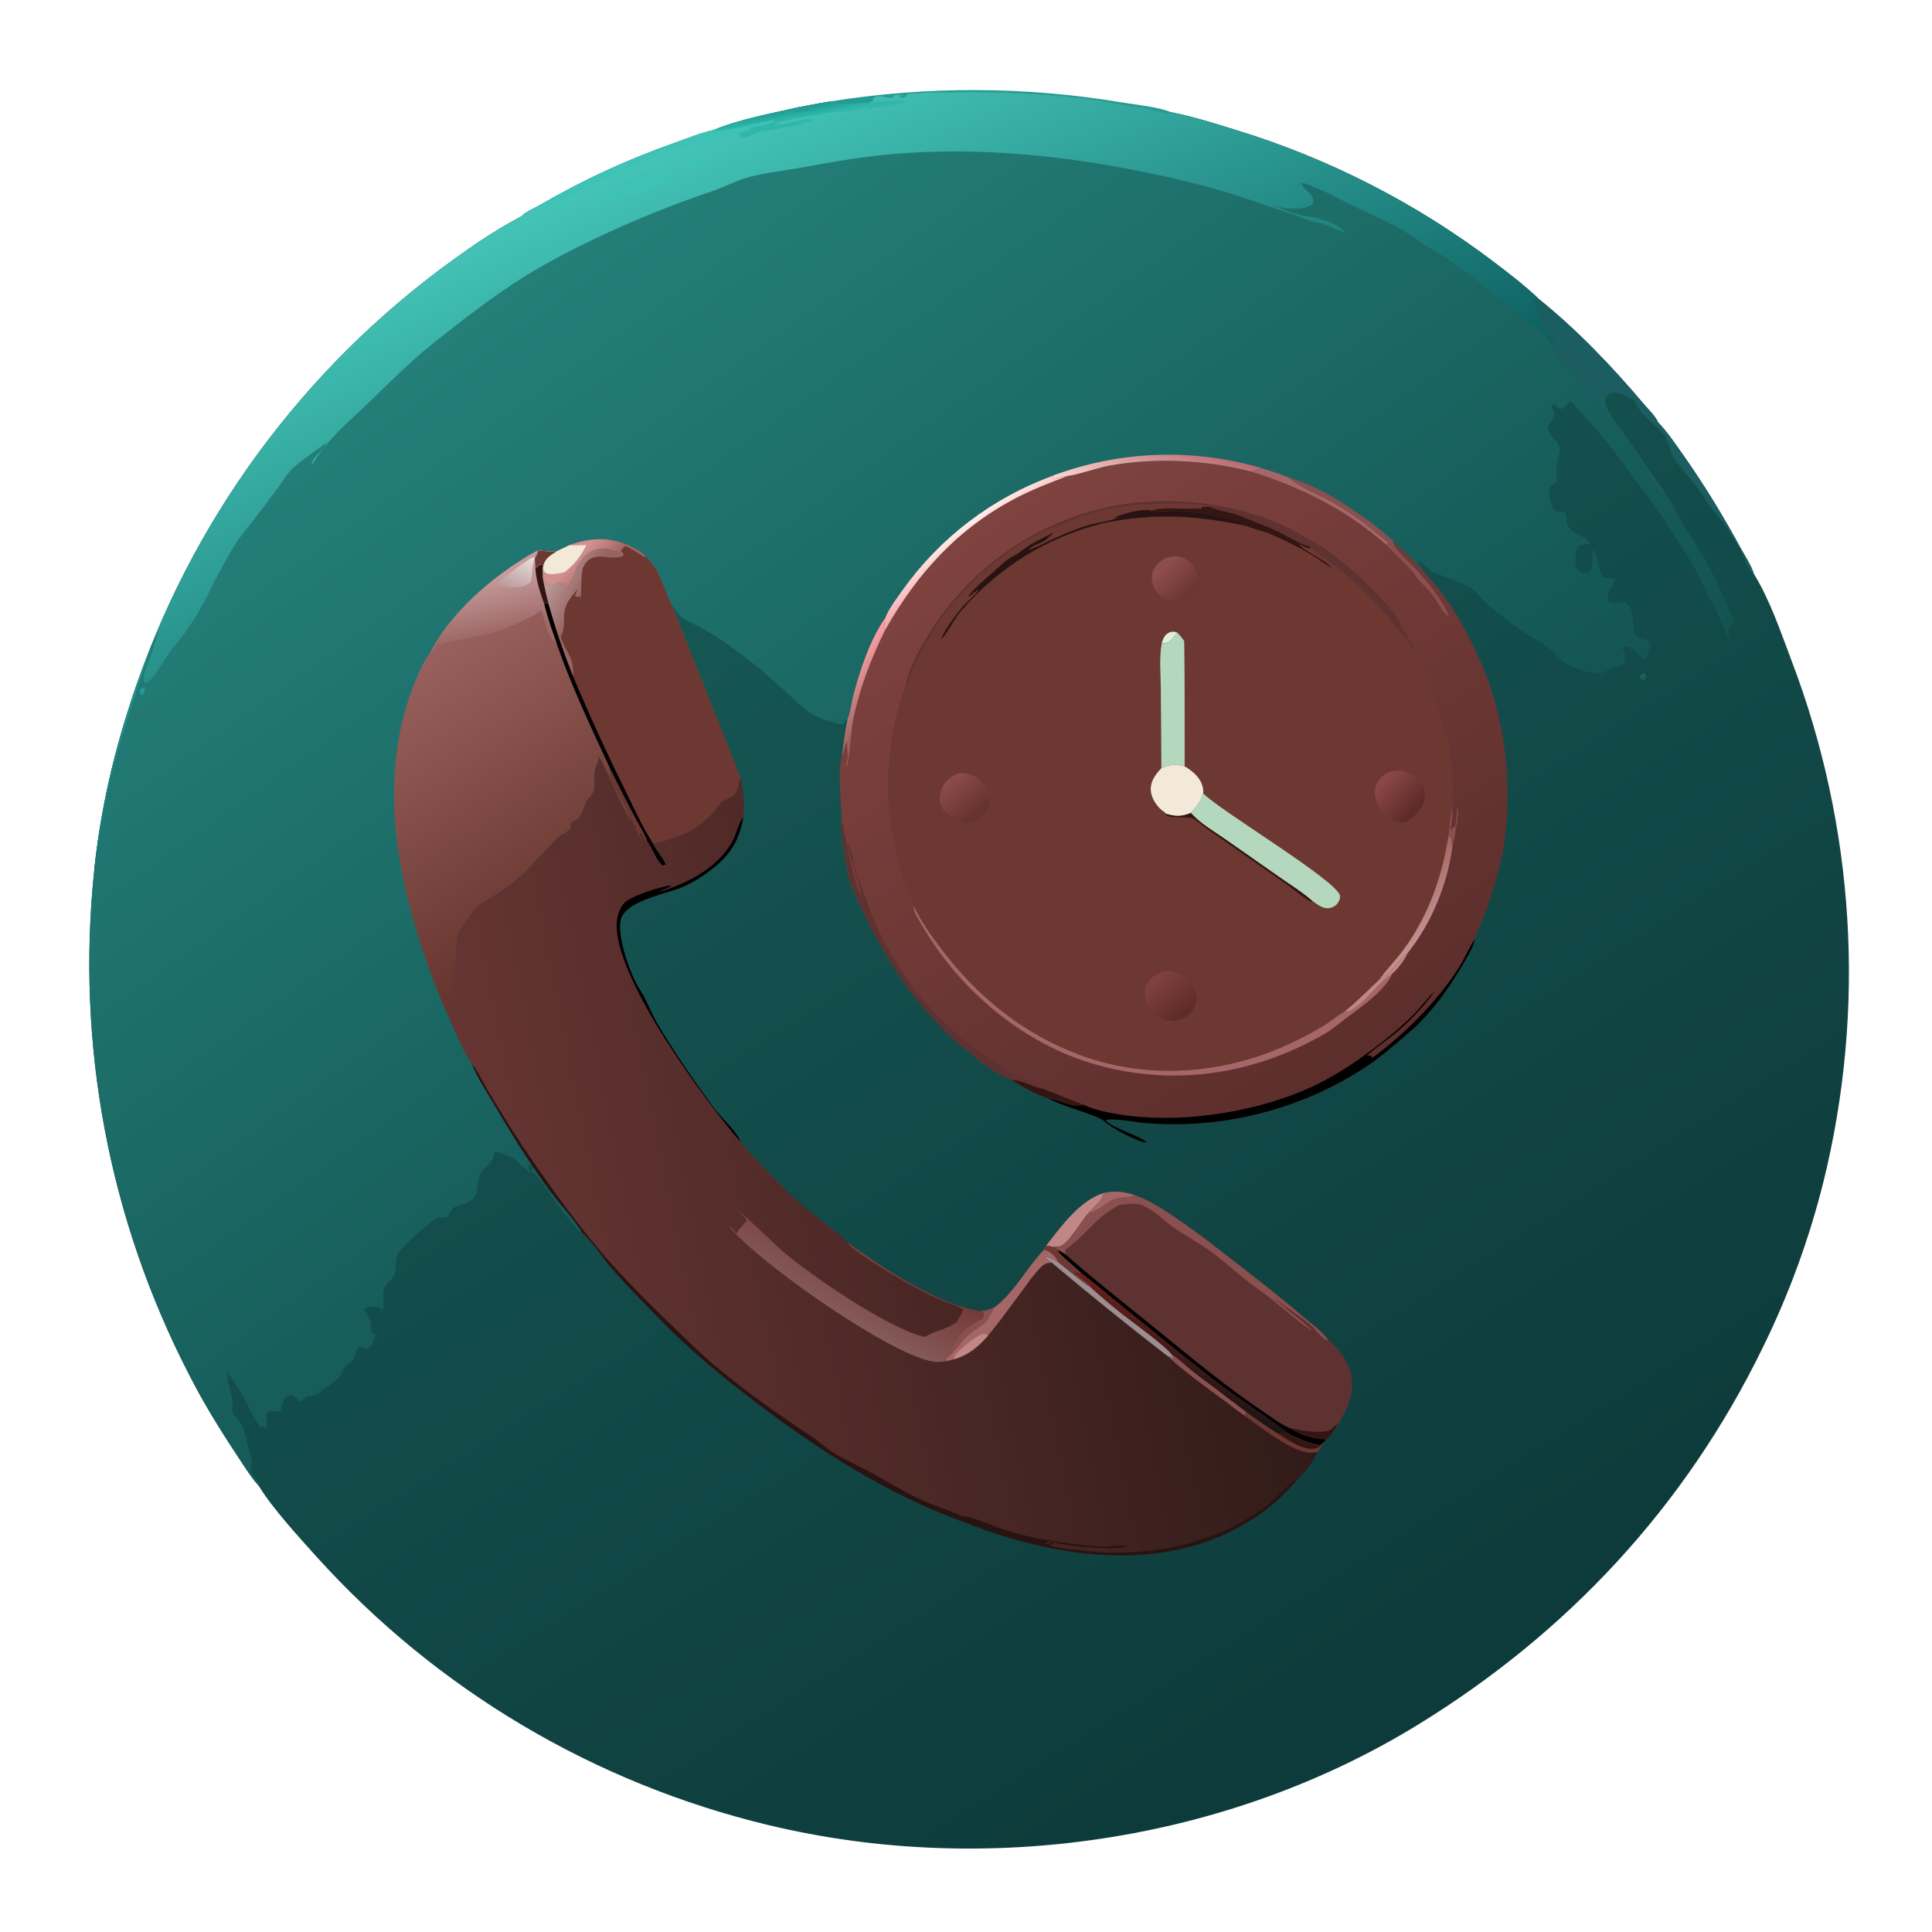 <svg xmlns="http://www.w3.org/2000/svg" xmlns:xlink="http://www.w3.org/1999/xlink" width="100" height="100"><path fill="#239C95" transform="scale(0.098 0.098)" d="M438.303 53.613Q447.901 52.069 457.554 50.919Q467.207 49.769 476.899 49.012Q486.591 48.256 496.306 47.896Q506.021 47.536 515.742 47.572Q525.463 47.608 535.175 48.04Q544.887 48.472 554.573 49.3Q564.259 50.128 573.903 51.35Q583.547 52.572 593.134 54.186C599.404 55.187 612.966 56.696 618.38 59.246L618.203 59.536C616.12 60.68 605.883 56.915 602.813 56.636C592.436 55.695 582.168 53.062 571.803 51.892Q554.767 50.011 537.646 49.209Q520.525 48.407 503.387 48.688C500.33 48.723 481.2 48.868 479.442 49.754C478.988 49.983 478.254 50.966 477.864 51.365C476.518 51.744 476.514 51.595 475.234 50.975L475.334 50.477L477.887 50.337L476.782 50.428L477.075 50.16C475.925 50.173 474.122 49.965 473.035 50.204C472.301 50.366 471.412 51.455 470.694 51.564C468.812 51.849 466.026 50.649 463.849 50.839C462.075 50.993 461.719 51.502 460.663 52.862L461.312 53.5C460.346 53.651 459.824 53.805 459.02 54.368C455.956 54.276 441.621 55.621 439.851 54.695C439.293 54.403 438.819 53.973 438.303 53.613Z"></path><defs><linearGradient id="gradient_0" gradientUnits="userSpaceOnUse" x1="759.509" y1="902.747" x2="384.617" y2="310.469"><stop offset="0" stop-color="#0D3A3A"></stop><stop offset="1" stop-color="#155653"></stop></linearGradient></defs><path fill="url(#gradient_0)" transform="scale(0.098 0.098)" d="M459.02 54.368C459.824 53.805 460.346 53.651 461.312 53.5L460.663 52.862C461.719 51.502 462.075 50.993 463.849 50.839C466.026 50.649 468.812 51.849 470.694 51.564C471.412 51.455 472.301 50.366 473.035 50.204C474.122 49.965 475.925 50.173 477.075 50.16L476.782 50.428L477.887 50.337L475.334 50.477L475.234 50.975C476.514 51.595 476.518 51.744 477.864 51.365C478.254 50.966 478.988 49.983 479.442 49.754C481.2 48.868 500.33 48.723 503.387 48.688Q520.525 48.407 537.646 49.209Q554.767 50.011 571.803 51.892C582.168 53.062 592.436 55.695 602.813 56.636C605.883 56.915 616.12 60.68 618.203 59.536L618.38 59.246C629.856 61.56 641.173 65.049 652.338 68.54Q661.604 71.368 670.737 74.604Q679.869 77.84 688.849 81.477Q697.829 85.114 706.639 89.145Q715.449 93.175 724.072 97.592Q732.696 102.009 741.115 106.802Q749.534 111.596 757.733 116.758Q765.932 121.92 773.895 127.439Q781.858 132.959 789.568 138.825C797.416 144.81 805.512 150.999 812.648 157.829C833.033 174.261 851.355 193.451 868.222 213.423C870.277 215.856 874.59 220.068 875.67 222.97C880.648 228.142 884.886 234.486 889.019 240.346C900.358 256.423 910.351 272.914 919.741 290.173C921.855 294.059 925.032 298.739 926.254 302.949C934.935 317.068 940.585 334 946.427 349.467Q947.975 353.541 949.445 357.644Q950.915 361.747 952.308 365.877Q953.7 370.007 955.015 374.162Q956.329 378.318 957.565 382.497Q958.801 386.677 959.958 390.879Q961.115 395.081 962.192 399.304Q963.269 403.527 964.267 407.77Q965.264 412.012 966.181 416.273Q967.098 420.534 967.935 424.811Q968.772 429.089 969.527 433.381Q970.283 437.673 970.958 441.979Q971.633 446.285 972.226 450.603Q972.819 454.92 973.331 459.249Q973.843 463.577 974.273 467.914Q974.703 472.251 975.051 476.596Q975.399 480.94 975.665 485.29Q975.931 489.64 976.115 493.995Q976.299 498.349 976.401 502.707Q976.502 507.064 976.522 511.422Q976.541 515.78 976.479 520.138Q976.416 524.496 976.271 528.852Q976.126 533.208 975.899 537.561Q975.672 541.913 975.363 546.26Q975.054 550.608 974.663 554.948Q974.271 559.289 973.799 563.622Q973.326 567.955 972.771 572.277Q972.216 576.6 971.58 580.912Q970.944 585.224 970.227 589.523Q969.51 593.822 968.711 598.106Q967.913 602.391 967.034 606.66Q966.155 610.928 965.196 615.18Q964.236 619.431 963.197 623.664Q960.352 635.124 956.895 646.414Q953.439 657.704 949.382 668.793Q945.325 679.882 940.679 690.737Q936.033 701.592 930.811 712.182C889.992 795.757 828.031 862.345 748.878 910.937C648.099 972.805 520.632 991.506 405.925 963.95Q401.646 962.925 397.388 961.819Q393.129 960.714 388.892 959.529Q384.655 958.343 380.441 957.079Q376.227 955.814 372.037 954.471Q367.847 953.128 363.684 951.706Q359.52 950.284 355.384 948.784Q351.247 947.285 347.14 945.708Q343.032 944.131 338.955 942.477Q334.878 940.823 330.833 939.093Q326.787 937.363 322.775 935.558Q318.763 933.752 314.786 931.872Q310.808 929.991 306.866 928.036Q302.925 926.081 299.02 924.053Q295.116 922.024 291.251 919.923Q287.385 917.821 283.56 915.648Q279.735 913.474 275.951 911.229Q272.167 908.984 268.426 906.669Q264.685 904.353 260.987 901.968Q257.291 899.582 253.639 897.128Q249.987 894.673 246.382 892.151Q242.778 889.629 239.221 887.039Q235.664 884.449 232.156 881.793Q228.648 879.137 225.191 876.416Q221.734 873.695 218.328 870.909Q214.923 868.123 211.57 865.274Q208.217 862.425 204.919 859.514Q201.62 856.602 198.377 853.629Q195.133 850.656 191.946 847.623Q188.759 844.59 185.63 841.497Q182.5 838.405 179.429 835.254Q176.358 832.103 173.347 828.896Q170.336 825.688 167.385 822.424C158.174 812.195 143.906 796.652 136.881 785.107C136.796 784.967 136.72 784.821 136.639 784.678C136.57 784.617 136.492 784.564 136.43 784.495C132.077 779.57 128.296 773.319 124.664 767.826C115.529 754.013 107.112 740.323 99.639 725.532Q97.675 721.721 95.781 717.876Q93.886 714.03 92.062 710.15Q90.237 706.271 88.484 702.359Q86.73 698.447 85.048 694.504Q83.365 690.561 81.755 686.588Q80.144 682.615 78.606 678.613Q77.068 674.611 75.603 670.583Q74.138 666.554 72.746 662.499Q71.354 658.444 70.036 654.365Q68.719 650.285 67.475 646.183Q66.231 642.08 65.062 637.955Q63.893 633.831 62.799 629.686Q61.705 625.54 60.687 621.376Q59.668 617.212 58.726 613.03Q57.783 608.848 56.916 604.649Q56.05 600.451 55.26 596.237Q54.469 592.024 53.756 587.796Q53.042 583.569 52.405 579.33Q51.768 575.09 51.209 570.84Q50.649 566.59 50.166 562.33Q49.684 558.07 49.279 553.802Q48.874 549.534 48.547 545.26Q48.219 540.985 47.969 536.706Q47.719 532.426 47.547 528.142Q47.375 523.859 47.281 519.573Q47.187 515.287 47.17 511Q47.154 506.713 47.215 502.426Q47.276 498.139 47.415 493.855Q47.555 489.57 47.772 485.288Q47.988 481.007 48.283 476.73Q48.578 472.453 48.95 468.182Q49.322 463.911 49.772 459.648C52.603 431.964 58.656 403.764 67.009 377.203Q68.353 372.853 69.782 368.53Q71.212 364.208 72.725 359.914Q74.238 355.62 75.835 351.357Q77.433 347.093 79.113 342.862Q80.793 338.63 82.556 334.433Q84.319 330.235 86.163 326.073Q88.008 321.91 89.933 317.785Q91.859 313.659 93.865 309.572Q95.871 305.485 97.957 301.438Q100.042 297.391 102.207 293.386Q104.371 289.381 106.613 285.418Q108.856 281.456 111.175 277.538Q113.495 273.621 115.891 269.749Q118.286 265.878 120.757 262.054Q123.228 258.23 125.774 254.455Q128.319 250.681 130.938 246.956Q133.557 243.232 136.248 239.56Q138.939 235.888 141.701 232.269Q144.464 228.65 147.297 225.086Q150.13 221.522 153.032 218.014Q155.934 214.506 158.904 211.055Q161.874 207.605 164.911 204.213Q167.948 200.821 171.051 197.489Q174.154 194.158 177.321 190.888Q180.489 187.617 183.719 184.41Q186.95 181.202 190.243 178.058Q193.536 174.914 196.89 171.835Q200.244 168.757 203.658 165.744Q207.071 162.731 210.543 159.786Q214.015 156.841 217.544 153.964Q221.072 151.088 224.657 148.28Q228.241 145.473 231.88 142.737C245.778 132.431 260.127 122.218 275.499 114.193C277.4 112.014 282.555 109.817 285.193 108.302Q293.625 103.385 302.282 98.875Q310.938 94.365 319.8 90.272Q328.661 86.179 337.707 82.512Q346.753 78.845 355.963 75.613C362.8 73.138 369.826 70.28 376.914 68.667C390.812 62.925 406.801 60.089 421.467 56.691L423.343 56.366Q430.794 54.832 438.303 53.613C438.819 53.973 439.293 54.403 439.851 54.695C441.621 55.621 455.956 54.276 459.02 54.368Z"></path><path fill="#1B5D60" transform="scale(0.098 0.098)" d="M867.758 355.375C868.794 355.448 868.601 355.503 869.264 356.199C869.421 357.931 869.412 357.967 868.48 359.435C867.372 358.785 866.302 358.522 865.878 357.275C866.465 356.543 867.034 355.971 867.758 355.375Z"></path><path fill="#C18686" transform="scale(0.098 0.098)" d="M552.5 657.911C560.555 647.68 570.108 634.088 582.991 630.092C582.033 634.82 578.091 636.653 575.422 640.275L574.928 640.779C570.936 644.903 565.033 656.311 559.964 658.224C558.935 658.612 557.612 658.55 556.524 658.59L552.5 657.911Z"></path><path fill="#1B5D60" transform="scale(0.098 0.098)" d="M812.648 157.829C833.033 174.261 851.355 193.451 868.222 213.423C870.277 215.856 874.59 220.068 875.67 222.97C880.648 228.142 884.886 234.486 889.019 240.346C900.358 256.423 910.351 272.914 919.741 290.173C921.855 294.059 925.032 298.739 926.254 302.949L925.627 302.752C924.545 301.476 923.495 300.368 922.926 298.767C920.239 291.216 914.852 282.698 910.222 276.123C908.216 273.276 905.688 270.817 903.618 268.01C901.286 264.849 899.324 261.415 896.998 258.237C894.421 254.713 883.648 242.79 882.91 239.417C882.156 235.969 880.063 232.604 878.978 229.14L878.279 229.047C878.15 228.892 878.024 228.734 877.891 228.583C872.997 223.009 865.781 218.618 863.329 211.517C860.284 209.762 854.801 206.416 851.211 207.574C849.933 207.987 848.679 208.843 848.147 210.137C847.318 212.151 848.439 214.867 849.384 216.668C852.093 221.833 856.056 226.706 859.42 231.482C864.115 238.148 868.637 244.915 873.254 251.633C875.19 254.45 877.943 257.521 879.383 260.583L878.917 260.87C872.674 254.803 866.428 242.375 860.896 234.822C856.651 229.025 852.388 223.01 847.783 217.507C842.585 211.296 819.948 187.402 818.512 181.444Q819.663 182.211 820.789 183.013L821.219 182.339C820.387 177.459 815.599 173.089 813.256 168.802C812.121 166.726 812.517 164.108 811.697 161.924C811.175 160.535 810.021 159.771 809.645 158.272C810.799 157.59 811.333 157.77 812.648 157.829Z"></path><path fill="#5D3230" transform="scale(0.098 0.098)" d="M582.991 630.092C588.586 628.849 593.734 629.451 599.135 631.18C604.358 632.927 609.119 635.52 613.766 638.456C627.665 647.238 640.814 657.58 653.772 667.688C665.243 676.635 676.716 685.505 687.77 694.974C692.072 698.659 697.61 702.694 701.105 707.154C707.782 712.82 713.621 720.665 714.182 729.68C714.681 737.681 710.987 745.332 706.816 751.926C705.049 754.738 703.125 758.308 700.418 760.299L699.326 761.542L697.32 763.399L697.096 763.359C691.47 762.387 686.615 760.133 681.443 757.84C668.117 747.497 653.659 738.677 640.321 728.27C623.97 715.512 607.918 702.303 591.81 689.237C584.837 683.581 577.989 677.684 570.817 672.284C566.874 668.561 562.488 665.189 558.788 661.23L559.08 660.22C558.287 659.34 557.573 659.078 556.524 658.59C557.612 658.55 558.935 658.612 559.964 658.224C565.033 656.311 570.936 644.903 574.928 640.779L575.422 640.275C578.091 636.653 582.033 634.82 582.991 630.092Z"></path><path fill="#331512" transform="scale(0.098 0.098)" d="M680.955 754.18C681.064 754.197 681.174 754.205 681.282 754.229C686.41 755.376 692.034 756.349 697.308 756.228C699.683 756.173 702.266 755.968 703.977 754.157C704.771 753.316 705.465 752.763 706.448 752.15C706.57 752.074 706.693 752 706.816 751.926C705.049 754.738 703.125 758.308 700.418 760.299C694.028 760.106 686.227 757.823 680.955 754.18Z"></path><path transform="scale(0.098 0.098)" d="M559.08 660.22L562.498 662.302C578.302 676.275 594.75 689.029 611.088 702.33C629.656 717.446 648.253 732.973 668.179 746.278C672.087 748.888 676.641 752.379 680.955 754.18C686.227 757.823 694.028 760.106 700.418 760.299L699.326 761.542L697.32 763.399L697.096 763.359C691.47 762.387 686.615 760.133 681.443 757.84C668.117 747.497 653.659 738.677 640.321 728.27C623.97 715.512 607.918 702.303 591.81 689.237C584.837 683.581 577.989 677.684 570.817 672.284C566.874 668.561 562.488 665.189 558.788 661.23L559.08 660.22Z"></path><path fill="#8A4F4F" transform="scale(0.098 0.098)" d="M582.991 630.092C588.586 628.849 593.734 629.451 599.135 631.18C604.358 632.927 609.119 635.52 613.766 638.456C627.665 647.238 640.814 657.58 653.772 667.688C665.243 676.635 676.716 685.505 687.77 694.974C692.072 698.659 697.61 702.694 701.105 707.154L700.981 708.044C698.139 706.865 694.738 701.968 692.189 699.827C686.04 694.664 679.056 690.175 672.525 685.472C676.134 688.701 691.382 700.492 692.909 702.768C691.578 702.757 674.268 688.304 671.738 686.294C666.951 682.491 661.883 679.118 657.113 675.303C651.192 670.566 645.458 665.257 639.305 660.847C633.015 656.34 626.087 652.699 619.753 648.254C613.669 643.984 609.583 638.869 602.27 636.27C599.427 635.26 594.15 636.201 591.041 636.369C588.549 638.069 585.908 639.423 583.514 641.295C578.534 645.188 574.346 649.923 569.767 654.255C567.366 656.527 564.712 658.375 562.298 660.566L562.956 661.33L562.498 662.302L559.08 660.22C558.287 659.34 557.573 659.078 556.524 658.59C557.612 658.55 558.935 658.612 559.964 658.224C565.033 656.311 570.936 644.903 574.928 640.779L575.422 640.275C578.091 636.653 582.033 634.82 582.991 630.092Z"></path><path fill="#A46666" transform="scale(0.098 0.098)" d="M582.991 630.092C588.586 628.849 593.734 629.451 599.135 631.18L596.608 632.008L596.968 632.135C594.551 632.278 591.814 632.256 589.48 632.903C584.17 634.377 581.123 639.152 575.422 640.275C578.091 636.653 582.033 634.82 582.991 630.092Z"></path><defs><linearGradient id="gradient_1" gradientUnits="userSpaceOnUse" x1="654.504" y1="570.377" x2="261.277" y2="648.965"><stop offset="0" stop-color="#311B18"></stop><stop offset="1" stop-color="#663533"></stop></linearGradient></defs><path fill="url(#gradient_1)" transform="scale(0.098 0.098)" d="M236.335 535.819L236.736 533.073C237.674 533.588 237.885 535.203 238.653 536.162L240.058 535.023C239.611 534.253 238.667 533.055 238.442 532.24C237.696 529.537 239.259 524.225 237.98 519.713L237.813 519.145L239.007 518.712L238.394 518.759C238.5 518.696 238.611 518.642 238.71 518.571C241.076 516.88 240.059 501.218 241.011 497.3C241.207 496.497 241.287 495.889 241.225 495.057C241.101 493.389 242.961 491.235 243.904 489.749C246.163 486.19 248.927 481.781 251.915 478.824C254.154 476.609 257.398 475.063 260.05 473.39C264.691 470.461 269.655 467.35 273.76 463.705C281.123 457.17 287.345 449.305 294.375 442.449C296.591 440.289 299.471 440.102 301.289 437.262C301.419 435.828 301.385 434.699 302.411 433.58C302.982 433.442 303.836 433.305 304.388 433.049C307.044 431.817 308.556 425.144 310.054 422.635C311.127 420.838 313.127 419.568 313.601 417.436C314.341 414.11 313.585 410.492 314.032 407.126C314.288 405.2 315.402 402.993 316.107 401.178C315.894 400.369 315.743 399.576 315.614 398.75C319.453 402.548 328.222 426.72 333.377 433.206C333.484 433.34 333.606 433.46 333.72 433.588C335.262 436.946 337.164 442.68 339.771 445.129L340 444.816C339.295 443.516 337.878 441.555 338.11 440.088L338.845 440.202C339.606 441.702 340.32 443.757 341.623 444.822L341.81 444.116L342.135 444.595C344.71 448.445 346.761 454.786 350.407 457.596L350.058 456.827L350.412 457.287L350.392 456.811L351.7 456.758C350.104 452.719 346.688 449.645 344.941 445.575C357.738 442.083 366.562 439.708 376.114 429.645C377.771 427.899 379.909 424.02 381.883 422.981C386.274 420.669 388.637 420.714 389.752 415.24C390.007 413.991 390.177 412.718 390.796 411.584C390.925 411.347 391.066 411.117 391.201 410.883C392.61 418.049 393.437 424.415 392.561 431.685C390.232 445.668 384.204 453.357 372.8 461.455C368.603 464.434 364.236 466.969 359.461 468.905C351.26 472.229 329.602 476.068 327.763 486.179C326.067 495.499 333.075 515.554 338.408 523.407C341.05 527.298 342.784 532.27 344.963 536.476C348.257 542.832 352.28 549.009 356.149 555.03C362.742 565.291 369.957 575.494 377.19 585.312C380.203 589.401 390.281 598.79 390.952 602.945Q405.827 620.277 422.719 635.65C427.197 639.667 446.118 653.898 447.697 656.161C466.442 669.847 494.986 689.12 518.256 692.54C520.963 692.239 523.076 691.523 525.509 690.308C536.39 681.79 541.914 669.898 551.346 660.148L552.5 657.911L556.524 658.59C557.573 659.078 558.287 659.34 559.08 660.22L558.788 661.23C562.488 665.189 566.874 668.561 570.817 672.284C577.989 677.684 584.837 683.581 591.81 689.237C607.918 702.303 623.97 715.512 640.321 728.27C653.659 738.677 668.117 747.497 681.443 757.84C686.615 760.133 691.47 762.387 697.096 763.359L697.32 763.399L699.326 761.542C698.417 763.554 697.084 764.984 695.971 766.825C694.98 769.924 688.162 779.425 685.467 781.13C665.628 805.038 636.786 818.093 606.127 820.897C573.599 823.871 539.571 815.962 509.416 804.042C469.293 789.529 433.142 766.508 399.353 740.796C381.635 727.313 364.989 713.651 349.366 697.714C340.568 688.739 331.482 679.656 323.281 670.137C318.122 664.149 313.467 656.724 307.798 651.326C307.663 651.198 307.518 651.081 307.378 650.958C302.725 643.538 296.14 636.736 290.869 629.667C279.437 614.335 269.184 597.55 259.504 581.065C255.986 575.075 251.629 568.553 249.235 562.022C243.995 554.191 240.136 544.423 236.335 535.819Z"></path><path fill="#8A4F4F" transform="scale(0.098 0.098)" d="M618.6 715.055C622.907 717.895 626.721 721.706 630.789 724.903C636.585 729.457 642.716 733.644 648.421 738.294Q653.49 742.032 658.482 745.872L657.403 747.831C654.051 745.4 650.729 742.959 647.5 740.365C637.012 732.709 626.131 724.87 616.524 716.129C617.755 716.422 618.789 717.04 619.892 717.637L618.6 715.055Z"></path><path fill="#6D3732" transform="scale(0.098 0.098)" d="M658.482 745.872Q666.232 751.504 674.267 756.72C676.883 756.686 678.963 757.136 681.443 757.84C686.615 760.133 691.47 762.387 697.096 763.359L697.32 763.399L699.326 761.542C698.417 763.554 697.084 764.984 695.971 766.825C694.08 767.128 692.217 767.431 690.306 767.116C680.601 765.518 665.554 753.68 657.403 747.831L658.482 745.872Z"></path><path fill="#331512" transform="scale(0.098 0.098)" d="M674.267 756.72C676.883 756.686 678.963 757.136 681.443 757.84C686.615 760.133 691.47 762.387 697.096 763.359L697.32 763.399C696.665 764.309 696.122 764.663 695.057 764.972C688.801 766.788 679.392 759.953 674.267 756.72Z"></path><path fill="#9C8D91" transform="scale(0.098 0.098)" d="M552.5 657.911L556.524 658.59C557.573 659.078 558.287 659.34 559.08 660.22L558.788 661.23C562.488 665.189 566.874 668.561 570.817 672.284L569.905 672.616C569.78 672.53 569.658 672.439 569.53 672.357C569.02 672.029 568.575 671.879 568.002 671.705L567.628 672.263L568.722 673.303L569.123 673.691C571.468 675.918 575.213 677.27 576.528 680.331Q584.187 687.205 592.236 693.618C597.769 697.99 615.399 710.684 618.6 715.055L619.892 717.637C618.789 717.04 617.755 716.422 616.524 716.129Q585.537 692.194 555.594 666.965C554.125 666.12 552.98 665.394 551.827 664.143L552.12 663.692C554.67 664.129 556.517 665.286 558.716 666.563C558.513 666.014 558.326 665.514 558.002 665.022C556.449 662.659 554.119 660.746 551.346 660.148L552.5 657.911Z"></path><path fill="#6D3732" transform="scale(0.098 0.098)" d="M552.5 657.911L556.524 658.59C557.573 659.078 558.287 659.34 559.08 660.22L558.788 661.23C562.488 665.189 566.874 668.561 570.817 672.284L569.905 672.616C569.78 672.53 569.658 672.439 569.53 672.357C569.02 672.029 568.575 671.879 568.002 671.705L567.628 672.263L568.722 673.303L569.123 673.691C571.468 675.918 575.213 677.27 576.528 680.331C570.357 676.212 564.547 671.165 558.716 666.563C558.513 666.014 558.326 665.514 558.002 665.022C556.449 662.659 554.119 660.746 551.346 660.148L552.5 657.911Z"></path><path transform="scale(0.098 0.098)" d="M390.952 602.945C371.886 580.813 326.633 519.138 325.717 489.869C325.566 485.074 326.626 480.028 330.143 476.54C333.448 473.262 350.092 467.709 354.609 467.721C354.238 468.517 349.211 470.335 347.988 470.911L348.233 471.016C363.26 466.529 379.567 458.228 387.149 443.735C389.009 440.18 390.034 434.522 392.561 431.685C390.232 445.668 384.204 453.357 372.8 461.455C368.603 464.434 364.236 466.969 359.461 468.905C351.26 472.229 329.602 476.068 327.763 486.179C326.067 495.499 333.075 515.554 338.408 523.407C341.05 527.298 342.784 532.27 344.963 536.476C348.257 542.832 352.28 549.009 356.149 555.03C362.742 565.291 369.957 575.494 377.19 585.312C380.203 589.401 390.281 598.79 390.952 602.945Z"></path><defs><linearGradient id="gradient_2" gradientUnits="userSpaceOnUse" x1="616.84" y1="723.76" x2="627.637" y2="704.281"><stop offset="0" stop-color="#1B1415"></stop><stop offset="1" stop-color="#6D211C"></stop></linearGradient></defs><path fill="url(#gradient_2)" transform="scale(0.098 0.098)" d="M576.528 680.331C575.213 677.27 571.468 675.918 569.123 673.691L568.722 673.303L567.628 672.263L568.002 671.705C568.575 671.879 569.02 672.029 569.53 672.357C569.658 672.439 569.78 672.53 569.905 672.616L570.817 672.284C577.989 677.684 584.837 683.581 591.81 689.237C607.918 702.303 623.97 715.512 640.321 728.27C653.659 738.677 668.117 747.497 681.443 757.84C678.963 757.136 676.883 756.686 674.267 756.72Q666.232 751.504 658.482 745.872Q653.49 742.032 648.421 738.294C642.716 733.644 636.585 729.457 630.789 724.903C626.721 721.706 622.907 717.895 618.6 715.055C615.399 710.684 597.769 697.99 592.236 693.618Q584.187 687.205 576.528 680.331Z"></path><path fill="#A46666" transform="scale(0.098 0.098)" d="M551.346 660.148C554.119 660.746 556.449 662.659 558.002 665.022C558.326 665.514 558.513 666.014 558.716 666.563C556.517 665.286 554.67 664.129 552.12 663.692L551.827 664.143C552.98 665.394 554.125 666.12 555.594 666.965C552.479 667.011 551.421 667.572 549.271 669.782C545.67 673.482 542.704 677.923 539.624 682.057C533.844 689.814 528.098 697.862 521.929 705.3C516.835 711.122 511.878 715.402 504.373 717.775C503.05 718.151 501.732 718.561 500.389 718.858L499.409 718.374L499.419 717.686L501.323 716.21C501.595 715.238 501.88 714.265 502.243 713.323C505.343 705.282 511.424 699.827 519.172 696.36C519.672 694.992 519.802 694.682 519.573 693.261L518.256 692.54C520.963 692.239 523.076 691.523 525.509 690.308C536.39 681.79 541.914 669.898 551.346 660.148Z"></path><path fill="#C18686" transform="scale(0.098 0.098)" d="M504.373 717.775L503.798 717.06C503.875 716.876 503.933 716.683 504.029 716.508C505.77 713.319 515.121 705.849 518.627 704.661C520.082 704.168 520.626 704.706 521.929 705.3C516.835 711.122 511.878 715.402 504.373 717.775Z"></path><path fill="#8A4F4F" transform="scale(0.098 0.098)" d="M518.256 692.54C520.963 692.239 523.076 691.523 525.509 690.308L525.242 690.701C523.761 692.912 522.829 695.715 521.112 697.708C518.501 700.74 514.167 702.662 511.157 705.471C507.758 708.645 504.907 713.519 501.323 716.21C501.595 715.238 501.88 714.265 502.243 713.323C505.343 705.282 511.424 699.827 519.172 696.36C519.672 694.992 519.802 694.682 519.573 693.261L518.256 692.54Z"></path><path fill="#271412" transform="scale(0.098 0.098)" d="M249.235 562.022C250.958 563.089 255.83 572.907 257.402 575.528C265.342 588.766 273.698 602.203 282.509 614.874C293.991 631.387 306.036 648.015 319.211 663.216C330.737 676.514 343.461 689.155 356.162 701.332C362.937 707.829 369.656 714.564 376.826 720.616C393.052 734.311 410.577 746.796 428.321 758.403C432.535 761.159 436.098 764.809 440.422 767.408C446.612 771.128 453.361 774.105 459.715 777.565C468.916 782.576 477.692 788.14 487.301 792.451C494.058 795.483 501.192 797.535 507.941 800.658C513.949 801.085 523.769 805.684 529.788 807.68C537.393 810.2 544.8 812.031 552.707 813.355C562.454 814.987 572.757 816.412 582.632 816.874C585.883 817.026 592.293 815.62 595.034 816.738C589.004 818.952 564.452 816.779 557.773 814.836C557.169 814.66 556.754 814.426 556.132 814.332C554.901 814.146 553.296 814.353 552.299 815.102L553.251 815.562L555.967 814.358L556.56 814.731L556.521 815.39C555.751 815.442 555.318 815.542 554.549 815.778C555.167 816.32 554.988 816.283 555.658 816.508C560.512 818.143 566.443 818.227 571.533 818.88C598.471 822.338 628.129 818.108 652.409 805.744C657.725 803.037 663.091 799.388 668.044 796.039C672.358 793.122 681.408 782.665 684.816 781.357C685.031 781.275 685.25 781.206 685.467 781.13C665.628 805.038 636.786 818.093 606.127 820.897C573.599 823.871 539.571 815.962 509.416 804.042C469.293 789.529 433.142 766.508 399.353 740.796C381.635 727.313 364.989 713.651 349.366 697.714C340.568 688.739 331.482 679.656 323.281 670.137C318.122 664.149 313.467 656.724 307.798 651.326C307.663 651.198 307.518 651.081 307.378 650.958C302.725 643.538 296.14 636.736 290.869 629.667C279.437 614.335 269.184 597.55 259.504 581.065C255.986 575.075 251.629 568.553 249.235 562.022Z"></path><defs><linearGradient id="gradient_3" gradientUnits="userSpaceOnUse" x1="461.359" y1="660.406" x2="442.756" y2="693.591"><stop offset="0" stop-color="#723A39"></stop><stop offset="1" stop-color="#855A59"></stop></linearGradient></defs><path fill="url(#gradient_3)" transform="scale(0.098 0.098)" d="M500.389 718.858C498.254 719.234 496.166 719.473 493.995 719.276C472.217 717.3 400.478 666.589 385.911 648.61C385.782 648.451 385.656 648.289 385.529 648.128L384.915 648.647L385.586 647.828C386.89 648.834 387.861 650.131 388.901 651.394C389.4 651.063 389.235 651.266 389.488 650.735C390.684 648.232 393.046 647.042 394.216 644.621C394.004 642.738 391.577 641.709 390.581 639.986C392.119 640.597 409.684 657.659 412.594 660.169C428.455 673.849 467.271 700.175 486.507 705.671C488.209 706.158 488.258 706.28 489.824 705.386C495.035 702.413 499.746 702.29 505.684 698.03C506.219 695.622 508.283 694.022 508.826 691.598C505.397 689.45 500.986 688.408 497.235 686.753Q486.343 681.976 476.093 675.941C471.526 673.257 448.651 659.827 447.697 656.161C466.442 669.847 494.986 689.12 518.256 692.54L519.573 693.261C519.802 694.682 519.672 694.992 519.172 696.36C511.424 699.827 505.343 705.282 502.243 713.323C501.88 714.265 501.595 715.238 501.323 716.21L499.419 717.686L499.409 718.374L500.389 718.858Z"></path><defs><linearGradient id="gradient_4" gradientUnits="userSpaceOnUse" x1="719.571" y1="561.87" x2="522.611" y2="272.105"><stop offset="0" stop-color="#5C2E2C"></stop><stop offset="1" stop-color="#7F423F"></stop></linearGradient></defs><path fill="url(#gradient_4)" transform="scale(0.098 0.098)" d="M564.115 251.319C568.625 250.924 580.039 246.945 585.959 245.897C610.432 241.563 636.517 242.911 660.565 248.969C660.695 248.953 660.824 248.939 660.953 248.921C661.168 248.89 661.382 248.853 661.596 248.821C663.415 248.552 664.504 248.197 666.037 247.16C671.095 248.549 675.997 250.322 680.906 252.158C684.479 256.372 698.037 261.924 703.522 265.038C707.649 267.381 711.611 269.989 715.583 272.582C721.683 276.901 727.186 281.796 733.083 286.342C734.446 287.529 736.01 289.273 737.583 290.11C737.512 289.28 736.841 288.541 736.33 287.919C736.178 287.734 736.019 287.554 735.864 287.371L736.185 286.105C740.961 290.254 745.385 294.753 749.852 299.226C755.801 306.182 761.847 313.237 766.943 320.851C769.918 325.294 772.375 330.234 774.922 334.943C792.145 366.795 798.428 400.075 795.542 436.117C794.285 451.809 789.949 467.227 784.471 481.935C782.739 486.585 780.318 491.284 778.813 495.958C778.515 499.664 775.977 503.527 774.174 506.715C766.394 520.472 756.666 534.531 744.616 544.959C736.96 551.584 728.658 558.827 720.159 564.314Q718.571 565.336 716.963 566.325Q715.354 567.315 713.726 568.271Q712.098 569.227 710.45 570.15Q708.803 571.073 707.137 571.962Q705.471 572.852 703.787 573.707Q702.104 574.562 700.403 575.382Q698.702 576.203 696.985 576.988Q695.268 577.774 693.535 578.525Q691.802 579.275 690.055 579.99Q688.307 580.706 686.545 581.385Q684.783 582.064 683.008 582.708Q681.232 583.351 679.444 583.958Q677.656 584.565 675.856 585.135Q674.056 585.706 672.245 586.239Q670.433 586.773 668.611 587.27Q666.789 587.766 664.958 588.226Q663.126 588.685 661.286 589.107Q659.445 589.529 657.596 589.913Q655.748 590.298 653.891 590.644Q652.035 590.991 650.172 591.3Q648.309 591.608 646.44 591.879Q644.571 592.15 642.697 592.382Q640.823 592.615 638.945 592.809Q637.067 593.003 635.185 593.159Q633.303 593.315 631.418 593.433Q629.534 593.551 627.647 593.63Q625.76 593.709 623.872 593.75Q621.985 593.79 620.096 593.793Q618.208 593.795 616.32 593.759Q614.432 593.722 612.545 593.648Q610.658 593.573 608.773 593.46Q606.888 593.347 605.006 593.195C599.998 592.757 588.739 590.543 584.427 591.489L584.314 592.139C588.816 596.374 603.213 600.244 605.713 603.556C600.964 603.211 586.519 595.548 583.249 592.192C580.484 589.355 560.299 583.998 553.916 580.29C547.829 578.424 539.413 573.676 533.986 570.249C526.604 567.561 517.142 560.699 511.454 555.166C502.41 549.863 486.524 531.314 479.895 522.572C467.871 505.8 457.22 486.64 449.83 467.367L450.738 470.69C447.768 466.118 443.668 438.686 444.363 433.245C444.655 430.989 444.211 428.239 444.115 425.929C443.781 417.877 442.562 405.859 444.857 398.156C445.399 392.035 446.586 385.949 447.59 379.889C449.114 375.949 449.681 370.87 450.78 366.71C454.355 353.169 459.67 337.416 467.721 325.991C467.846 325.544 467.843 325.506 468.064 325.011C470.121 320.406 473.671 315.881 476.563 311.749Q478.398 309.17 480.328 306.661Q482.258 304.153 484.282 301.719Q486.305 299.285 488.419 296.929Q490.533 294.573 492.733 292.298Q494.934 290.023 497.219 287.833Q499.504 285.642 501.869 283.539Q504.235 281.436 506.678 279.424Q509.121 277.412 511.638 275.493Q514.155 273.574 516.743 271.751Q519.33 269.928 521.985 268.203Q524.639 266.479 527.356 264.856Q530.074 263.233 532.85 261.713Q535.627 260.193 538.458 258.779Q541.29 257.365 544.173 256.058Q547.056 254.752 549.986 253.554Q552.916 252.357 555.889 251.271L556.379 252.663C558.863 252.805 561.468 251.441 564.115 251.319Z"></path><path fill="#8A4F4F" transform="scale(0.098 0.098)" d="M765.093 440.959C765.285 435.37 766.662 429.78 766.865 424.102Q767.223 427.487 767.038 430.885Q766.852 434.284 766.128 437.609L766.83 438.239L767.208 436.857C767.658 436.844 768.108 436.838 768.558 436.856C769.239 433.357 769.428 429.691 769.645 426.133C771.128 428.544 767.901 443.637 767.086 447.403C767.066 447.495 767.041 447.586 767.019 447.678C766.643 444.783 767.075 443.298 765.093 440.959Z"></path><path fill="#8A4F4F" transform="scale(0.098 0.098)" d="M733.083 286.342C734.446 287.529 736.01 289.273 737.583 290.11Q742.656 295.508 747.922 300.719C754.166 307.789 761.918 316.613 765.215 325.522L764.892 325.747C761.14 322.415 759.245 317.582 756.201 313.679C753.542 310.268 748.701 306.432 746.833 302.676C742.153 297.612 737.09 292.925 732.411 287.888L733.083 286.342Z"></path><path fill="#331512" transform="scale(0.098 0.098)" d="M533.986 570.249C539.791 570.371 544.559 573.839 550.087 574.756C557.562 577.606 564.983 580.682 572.449 583.579C572.041 583.662 571.63 583.729 571.225 583.827C565.763 585.153 559.463 580.832 553.916 580.29C547.829 578.424 539.413 573.676 533.986 570.249Z"></path><path fill="#A46666" transform="scale(0.098 0.098)" d="M666.037 247.16C671.095 248.549 675.997 250.322 680.906 252.158C684.479 256.372 698.037 261.924 703.522 265.038C707.649 267.381 711.611 269.989 715.583 272.582C721.683 276.901 727.186 281.796 733.083 286.342L732.411 287.888C710.704 268.959 687.845 257.6 660.565 248.969C660.695 248.953 660.824 248.939 660.953 248.921C661.168 248.89 661.382 248.853 661.596 248.821C663.415 248.552 664.504 248.197 666.037 247.16Z"></path><defs><linearGradient id="gradient_5" gradientUnits="userSpaceOnUse" x1="465.779" y1="368.638" x2="447.483" y2="355.186"><stop offset="0" stop-color="#96645F"></stop><stop offset="1" stop-color="#FB9EA4"></stop></linearGradient></defs><path fill="url(#gradient_5)" transform="scale(0.098 0.098)" d="M447.59 379.889C449.114 375.949 449.681 370.87 450.78 366.71C454.355 353.169 459.67 337.416 467.721 325.991C467.172 328.266 466.987 330.199 467.091 332.529L467.597 332.575C459.76 348.369 453.729 364.31 450.36 381.649C449.587 385.629 448.318 403.245 447.017 405.085C446.915 404.154 446.97 403.73 447.234 402.816C448.116 399.77 447.586 394.831 447.055 391.667C446.335 394.022 445.734 396.318 445.234 398.729L444.857 398.156C445.399 392.035 446.586 385.949 447.59 379.889Z"></path><path fill="#5D3230" transform="scale(0.098 0.098)" d="M479.895 522.572L481.258 521.919L483.396 523.398C494.112 536.015 505.618 547.454 519.204 556.951C524.512 560.662 531.193 563.626 536.079 567.717C540.719 570.079 545.594 572.131 550.087 574.756C544.559 573.839 539.791 570.371 533.986 570.249C526.604 567.561 517.142 560.699 511.454 555.166C502.41 549.863 486.524 531.314 479.895 522.572Z"></path><path fill="#5D3230" transform="scale(0.098 0.098)" d="M479.895 522.572C467.871 505.8 457.22 486.64 449.83 467.367L450.738 470.69C447.768 466.118 443.668 438.686 444.363 433.245C444.474 433.528 444.589 433.81 444.697 434.095C445.231 435.511 445.231 436.943 445.614 438.39C448.416 448.968 449.373 460.568 453.556 470.668C453.988 471.713 454.181 472.704 454.379 473.813C456.227 469.774 447.741 452.26 448.037 445.999C450.127 448.733 450.563 455.422 451.492 458.817C452.48 462.422 454.233 466.065 455.543 469.592C457.511 474.888 459.202 480.275 461.389 485.486C467.195 499.321 474.805 511.186 483.396 523.398L481.258 521.919L479.895 522.572Z"></path><defs><linearGradient id="gradient_6" gradientUnits="userSpaceOnUse" x1="514.614" y1="295.32" x2="504.409" y2="281.456"><stop offset="0" stop-color="#F3A8AD"></stop><stop offset="1" stop-color="#FFECE9"></stop></linearGradient></defs><path fill="url(#gradient_6)" transform="scale(0.098 0.098)" d="M467.721 325.991C467.846 325.544 467.843 325.506 468.064 325.011C470.121 320.406 473.671 315.881 476.563 311.749Q478.398 309.17 480.328 306.661Q482.258 304.153 484.282 301.719Q486.305 299.285 488.419 296.929Q490.533 294.573 492.733 292.298Q494.934 290.023 497.219 287.833Q499.504 285.642 501.869 283.539Q504.235 281.436 506.678 279.424Q509.121 277.412 511.638 275.493Q514.155 273.574 516.743 271.751Q519.33 269.928 521.985 268.203Q524.639 266.479 527.356 264.856Q530.074 263.233 532.85 261.713Q535.627 260.193 538.458 258.779Q541.29 257.365 544.173 256.058Q547.056 254.752 549.986 253.554Q552.916 252.357 555.889 251.271L556.379 252.663C558.863 252.805 561.468 251.441 564.115 251.319C555.039 254.799 545.986 258.218 537.331 262.674C506.382 278.607 484.52 302.622 467.597 332.575L467.091 332.529C466.987 330.199 467.172 328.266 467.721 325.991Z"></path><path fill="#A46666" transform="scale(0.098 0.098)" d="M482.737 478.633C486.165 486.123 491.279 493.241 496.204 499.834C515.623 525.831 539.795 545.788 570.488 557.173C606.272 570.446 646.319 567.334 680.709 551.384C687.538 548.217 694.311 544.721 700.647 540.653C703.975 538.516 707.162 535.808 710.551 533.835C716.975 528.708 722.647 522.823 728.613 517.193C732.393 516.894 739.709 506.272 743.39 503.468C741.77 506.879 738.397 511.702 735.428 514.084C731.848 523.111 717.87 532.565 710.32 538.265C706.884 540.859 703.562 543.76 699.831 545.921C662.866 567.335 620.984 573.971 579.611 562.515C540.305 551.632 505.92 522.329 486 487.058C484.826 484.979 482.091 480.925 482.737 478.633Z"></path><path fill="#C18686" transform="scale(0.098 0.098)" d="M728.613 517.193C732.393 516.894 739.709 506.272 743.39 503.468C741.77 506.879 738.397 511.702 735.428 514.084C726.954 519.409 721.686 529.398 712.112 534.228L710.551 533.835C716.975 528.708 722.647 522.823 728.613 517.193Z"></path><path transform="scale(0.098 0.098)" d="M778.813 495.958C778.515 499.664 775.977 503.527 774.174 506.715C766.394 520.472 756.666 534.531 744.616 544.959C736.96 551.584 728.658 558.827 720.159 564.314Q718.571 565.336 716.963 566.325Q715.354 567.315 713.726 568.271Q712.098 569.227 710.45 570.15Q708.803 571.073 707.137 571.962Q705.471 572.852 703.787 573.707Q702.104 574.562 700.403 575.382Q698.702 576.203 696.985 576.988Q695.268 577.774 693.535 578.525Q691.802 579.275 690.055 579.99Q688.307 580.706 686.545 581.385Q684.783 582.064 683.008 582.708Q681.232 583.351 679.444 583.958Q677.656 584.565 675.856 585.135Q674.056 585.706 672.245 586.239Q670.433 586.773 668.611 587.27Q666.789 587.766 664.958 588.226Q663.126 588.685 661.286 589.107Q659.445 589.529 657.596 589.913Q655.748 590.298 653.891 590.644Q652.035 590.991 650.172 591.3Q648.309 591.608 646.44 591.879Q644.571 592.15 642.697 592.382Q640.823 592.615 638.945 592.809Q637.067 593.003 635.185 593.159Q633.303 593.315 631.418 593.433Q629.534 593.551 627.647 593.63Q625.76 593.709 623.872 593.75Q621.985 593.79 620.096 593.793Q618.208 593.795 616.32 593.759Q614.432 593.722 612.545 593.648Q610.658 593.573 608.773 593.46Q606.888 593.347 605.006 593.195C599.998 592.757 588.739 590.543 584.427 591.489L584.314 592.139C588.816 596.374 603.213 600.244 605.713 603.556C600.964 603.211 586.519 595.548 583.249 592.192C580.484 589.355 560.299 583.998 553.916 580.29C559.463 580.832 565.763 585.153 571.225 583.827C571.63 583.729 572.041 583.662 572.449 583.579C575.229 584.82 577.979 585.81 580.938 586.546C616.063 595.281 663.073 588.529 695.356 572.824C708.211 566.571 719.924 558.233 731.169 549.467C736.874 545.02 742.156 540.306 747.263 535.184C749.556 532.885 755.679 524.981 757.625 523.816C751.06 532.59 744.02 540.079 735.44 546.933C730.969 550.504 726.164 553.739 721.856 557.498C722.848 557.459 723.51 557.46 724.443 557.816L724.304 558.772L725.517 558.235L725.362 557.436L725.667 558.128C741.886 546.094 759.512 528.384 770.306 511.353C773.439 506.409 775.775 500.973 778.813 495.958Z"></path><path fill="#6D3732" transform="scale(0.098 0.098)" d="M478.654 361.328C480.414 351.839 486.776 341.012 491.9 332.911Q492.876 331.379 493.889 329.871Q494.902 328.364 495.952 326.882Q497.002 325.399 498.088 323.943Q499.174 322.487 500.296 321.058Q501.417 319.629 502.573 318.228Q503.73 316.828 504.92 315.455Q506.11 314.083 507.334 312.741Q508.557 311.398 509.814 310.086Q511.07 308.774 512.358 307.494Q513.646 306.213 514.965 304.964Q516.284 303.715 517.634 302.499Q518.983 301.284 520.362 300.101Q521.741 298.919 523.148 297.77Q524.556 296.622 525.991 295.509Q527.426 294.396 528.889 293.318Q530.351 292.24 531.839 291.199Q533.327 290.157 534.841 289.153Q536.354 288.148 537.891 287.181Q539.429 286.214 540.99 285.285Q542.551 284.356 544.134 283.465Q545.717 282.575 547.322 281.723Q548.926 280.872 550.551 280.061Q552.176 279.249 553.821 278.477Q555.465 277.706 557.128 276.975Q558.791 276.244 560.472 275.554Q562.152 274.865 563.849 274.216Q565.546 273.568 567.258 272.962Q568.97 272.355 570.697 271.791Q572.423 271.227 574.163 270.705Q575.903 270.184 577.655 269.705Q579.408 269.226 581.171 268.791Q582.934 268.355 584.708 267.963C618.639 260.494 661.43 265.999 690.874 284.719C703.659 290.403 727.431 312.029 736.064 323.728C738.947 327.635 740.357 331.567 742.7 335.639C743.883 337.695 745.727 339.578 746.602 341.77C746.676 341.957 746.725 342.153 746.787 342.345C753.625 352.792 757.098 363.529 759.973 375.519C760.984 379.732 761.797 384.144 763.205 388.234L762.878 384.749C766.341 396.364 768.133 412.123 766.865 424.102C766.662 429.78 765.285 435.37 765.093 440.959C767.075 443.298 766.643 444.783 767.019 447.678C764.418 467.274 755.759 488.121 743.39 503.468C739.709 506.272 732.393 516.894 728.613 517.193C722.647 522.823 716.975 528.708 710.551 533.835C707.162 535.808 703.975 538.516 700.647 540.653C694.311 544.721 687.538 548.217 680.709 551.384C646.319 567.334 606.272 570.446 570.488 557.173C539.795 545.788 515.623 525.831 496.204 499.834C491.279 493.241 486.165 486.123 482.737 478.633C482.531 475.879 478.9 468.803 477.77 465.535Q476.844 462.899 476.013 460.232Q475.183 457.564 474.45 454.868Q473.717 452.172 473.082 449.451Q472.447 446.73 471.912 443.988Q471.376 441.246 470.94 438.487Q470.504 435.727 470.168 432.953Q469.832 430.18 469.597 427.396Q469.362 424.612 469.229 421.821Q469.095 419.03 469.062 416.237Q469.029 413.443 469.098 410.65Q469.167 407.857 469.337 405.068Q469.506 402.279 469.777 399.499Q470.048 396.718 470.419 393.949Q470.791 391.18 471.262 388.426Q471.734 385.672 472.305 382.937Q472.876 380.202 473.546 377.49C474.877 372.162 476.246 366.259 478.654 361.328Z"></path><path fill="#DCF1DD" transform="scale(0.098 0.098)" d="M613.615 339.541C614.116 337.892 614.902 335.854 616.343 334.787C618.117 333.473 619.487 333.492 621.576 333.905C620.489 336.107 618.268 339.007 615.749 339.651C614.822 339.888 614.468 339.893 613.615 339.541Z"></path><path fill="#8A4F4F" transform="scale(0.098 0.098)" d="M608.289 304.657C608.366 303.962 608.429 303.273 608.624 302.598C609.476 299.652 611.826 296.906 614.489 295.436C617.787 293.616 620.986 293.523 624.533 294.566C624.331 294.672 624.131 294.783 623.926 294.884C622.339 295.668 620.332 295.805 618.607 296.204C613.017 297.498 611.887 300.879 608.289 304.657Z"></path><path fill="#331512" transform="scale(0.098 0.098)" d="M628.974 429.279C633.913 434.859 640.797 438.797 646.905 443.012L676.531 463.746C681.974 467.564 688.127 471.322 693.041 475.726L692.815 476.478C687.876 474.04 682.944 469.459 678.339 466.238L638.256 438.283C635.768 436.58 633.459 434.379 630.983 432.775C627.947 430.808 620.026 432.682 616.034 430.63L616.018 429.83C620.909 431.233 624.2 431.332 628.974 429.279Z"></path><path fill="#331512" transform="scale(0.098 0.098)" d="M634.002 268.918L634.432 268.674L634.464 268.151C635.893 267.375 637.588 267.727 639.202 267.785C643.871 270.035 649.395 270.229 654.234 272.137C660.912 274.77 667.683 277.398 674.24 280.315C678.98 282.423 686.978 287.793 691.563 288.496L692.127 289.157L692.013 289.841C689.84 289.489 688.269 288.503 686.39 287.423C687.312 290.468 700.288 295.547 703.284 299.986C699.563 297.862 696.212 295.102 692.511 292.892C685.461 288.683 678.058 285.26 670.602 281.848C666.413 280.367 662.029 279.377 657.926 277.669L657.523 276.76C654.219 275.04 650.345 274.321 646.743 273.457C638.545 271.49 630.941 270.029 622.486 269.867C618.161 269.784 613.705 270.201 609.417 269.9L608.455 269.824C612.193 267.42 626.135 269.177 631.275 268.596C632.459 268.462 632.899 268.366 634.002 268.918Z"></path><defs><linearGradient id="gradient_7" gradientUnits="userSpaceOnUse" x1="743.724" y1="466.248" x2="760.878" y2="481.341"><stop offset="0" stop-color="#A3655E"></stop><stop offset="1" stop-color="#C38E8F"></stop></linearGradient></defs><path fill="url(#gradient_7)" transform="scale(0.098 0.098)" d="M765.093 440.959C767.075 443.298 766.643 444.783 767.019 447.678C764.418 467.274 755.759 488.121 743.39 503.468C739.709 506.272 732.393 516.894 728.613 517.193C732.513 511.795 737.344 506.951 741.318 501.54C754.536 483.54 761.709 462.867 765.093 440.959Z"></path><path fill="#271412" transform="scale(0.098 0.098)" d="M582.345 275.682C585.272 275.076 587.983 274.582 590.615 273.095L588.296 273.609C588.838 273.298 589.359 273.013 589.934 272.763C593.885 271.045 604.473 268.224 608.455 269.824L609.417 269.9C613.705 270.201 618.161 269.784 622.486 269.867C630.941 270.029 638.545 271.49 646.743 273.457C650.345 274.321 654.219 275.04 657.523 276.76L657.926 277.669C631.385 272.205 610.124 270.851 583.282 276.19Q580.533 276.853 577.812 277.624Q575.092 278.395 572.404 279.272Q569.716 280.15 567.064 281.132Q564.412 282.114 561.801 283.2Q559.191 284.286 556.624 285.474Q554.058 286.662 551.541 287.949Q549.023 289.237 546.558 290.623Q544.093 292.009 541.685 293.49Q539.276 294.972 536.928 296.547Q534.58 298.122 532.295 299.789Q530.01 301.455 527.793 303.21Q525.576 304.965 523.429 306.805Q521.283 308.646 519.21 310.57Q517.138 312.494 515.143 314.497Q513.147 316.501 511.232 318.582Q509.318 320.663 507.486 322.817C504.078 326.886 501.933 331.531 498.774 335.706C498.569 335.978 497.337 337.6 497.099 337.636C498.213 333.392 505.87 323.265 508.949 319.899C511.58 317.024 514.696 314.498 517.031 311.38C515.202 312.065 513.693 313.691 512.2 314.924L511.46 314.84C514.651 310.712 518.677 307.279 522.611 303.884C525.723 301.199 528.711 298.177 531.96 295.68C533.427 294.551 535.203 293.845 536.756 292.839C539.313 291.184 541.65 289.187 544.261 287.613C548.043 285.331 552.178 283.449 556.121 281.451L556.099 281.796C554.13 283.656 552.272 285.575 549.757 286.675C547.721 287.566 545.042 288.501 543.556 290.179C544.083 290.081 545.078 290.026 545.506 289.715C546.258 289.168 545.933 289.299 546.709 289.033C549.552 288.058 551.962 286.53 554.693 285.312C563.203 281.516 573.104 277.076 582.345 275.682Z"></path><defs><linearGradient id="gradient_8" gradientUnits="userSpaceOnUse" x1="628.066" y1="313.487" x2="613.907" y2="298.589"><stop offset="0" stop-color="#6C3532"></stop><stop offset="1" stop-color="#904F4C"></stop></linearGradient></defs><path fill="url(#gradient_8)" transform="scale(0.098 0.098)" d="M624.533 294.566C628.004 295.913 630.02 297.984 631.54 301.397C633.018 304.716 633.784 308.904 632.235 312.342C631.038 314.997 628.688 316.863 625.929 317.701C622.35 318.789 617.943 317.788 614.777 315.956C611.899 314.29 609.379 311.291 608.666 307.984C608.437 306.922 608.322 305.745 608.289 304.657C611.887 300.879 613.017 297.498 618.607 296.204C620.332 295.805 622.339 295.668 623.926 294.884C624.131 294.783 624.331 294.672 624.533 294.566Z"></path><defs><linearGradient id="gradient_9" gradientUnits="userSpaceOnUse" x1="516.083" y1="429.074" x2="502.369" y2="413.04"><stop offset="0" stop-color="#663330"></stop><stop offset="1" stop-color="#8B4A48"></stop></linearGradient></defs><path fill="url(#gradient_9)" transform="scale(0.098 0.098)" d="M505.959 408.368C509.806 408.259 512.768 408.546 516.043 410.795Q516.667 411.226 517.245 411.718Q517.822 412.209 518.347 412.757Q518.871 413.305 519.337 413.904Q519.804 414.502 520.207 415.145Q520.61 415.787 520.945 416.468Q521.281 417.148 521.546 417.859Q521.811 418.569 522.002 419.303Q522.193 420.037 522.309 420.787C522.787 423.851 522.084 427.119 520.236 429.628C517.986 432.685 514.827 433.992 511.201 434.634C510.279 434.738 509.592 434.825 508.676 434.593C507.474 434.288 508.098 433.744 507.462 432.982C506.127 431.383 500.359 431.573 497.583 426.729C495.969 423.912 496.115 420.186 497.158 417.199C498.753 412.631 501.808 410.385 505.959 408.368Z"></path><defs><linearGradient id="gradient_10" gradientUnits="userSpaceOnUse" x1="747.286" y1="427.237" x2="730.558" y2="412.075"><stop offset="0" stop-color="#5D2C29"></stop><stop offset="1" stop-color="#8B4846"></stop></linearGradient></defs><path fill="url(#gradient_10)" transform="scale(0.098 0.098)" d="M736.863 407.078C738.262 406.959 739.674 406.843 741.061 407.126C745.011 407.929 748.749 410.952 750.909 414.275Q751.205 414.729 751.452 415.211Q751.7 415.693 751.897 416.198Q752.094 416.703 752.237 417.225Q752.381 417.748 752.471 418.282Q752.56 418.816 752.594 419.357Q752.628 419.898 752.606 420.439Q752.585 420.981 752.507 421.517Q752.43 422.053 752.298 422.579C750.98 427.964 746.908 431.436 742.389 434.183C739.588 434.327 737.612 434.543 735.148 433.031C731.047 430.515 727.528 426.563 726.468 421.772C725.746 418.51 726.233 414.904 728.153 412.128C730.228 409.128 733.365 407.674 736.863 407.078Z"></path><defs><linearGradient id="gradient_11" gradientUnits="userSpaceOnUse" x1="625.183" y1="534.344" x2="610.76" y2="517.355"><stop offset="0" stop-color="#602C29"></stop><stop offset="1" stop-color="#7F413F"></stop></linearGradient></defs><path fill="url(#gradient_11)" transform="scale(0.098 0.098)" d="M615.272 512.891C617.968 512.699 620.874 513.383 623.291 514.573C626.778 516.291 630.172 519.324 631.372 523.126Q631.562 523.747 631.686 524.385Q631.811 525.022 631.869 525.669Q631.928 526.316 631.919 526.965Q631.911 527.615 631.835 528.26Q631.76 528.905 631.618 529.539Q631.477 530.173 631.271 530.789Q631.065 531.405 630.797 531.997Q630.529 532.588 630.201 533.149C627.945 536.97 624.674 538.239 620.577 539.236C618.612 539.364 615.504 538.907 613.676 538.089C609.896 536.397 606.752 532.608 605.395 528.753C604.309 525.666 604.321 522.256 605.918 519.341C607.883 515.756 611.478 513.961 615.272 512.891Z"></path><path fill="#F2E9D9" transform="scale(0.098 0.098)" d="M613.403 405.701C617.66 403.763 621.185 403.462 625.694 404.716C629.9 407.291 634.033 410.634 635.24 415.676C635.511 416.81 635.584 417.843 635.457 419.006C634.027 423.541 632.371 425.768 629.078 429.128C629.035 429.172 629.008 429.229 628.974 429.279C624.2 431.332 620.909 431.233 616.018 429.83C615.377 429.076 614.32 428.524 613.554 427.872C610.558 425.324 607.933 421.162 607.793 417.145C607.629 412.451 610.384 408.931 613.403 405.701Z"></path><path fill="#5D3230" transform="scale(0.098 0.098)" d="M478.654 361.328C480.414 351.839 486.776 341.012 491.9 332.911Q492.876 331.379 493.889 329.871Q494.902 328.364 495.952 326.882Q497.002 325.399 498.088 323.943Q499.174 322.487 500.296 321.058Q501.417 319.629 502.573 318.228Q503.73 316.828 504.92 315.455Q506.11 314.083 507.334 312.741Q508.557 311.398 509.814 310.086Q511.07 308.774 512.358 307.494Q513.646 306.213 514.965 304.964Q516.284 303.715 517.634 302.499Q518.983 301.284 520.362 300.101Q521.741 298.919 523.148 297.77Q524.556 296.622 525.991 295.509Q527.426 294.396 528.889 293.318Q530.351 292.24 531.839 291.199Q533.327 290.157 534.841 289.153Q536.354 288.148 537.891 287.181Q539.429 286.214 540.99 285.285Q542.551 284.356 544.134 283.465Q545.717 282.575 547.322 281.723Q548.926 280.872 550.551 280.061Q552.176 279.249 553.821 278.477Q555.465 277.706 557.128 276.975Q558.791 276.244 560.472 275.554Q562.152 274.865 563.849 274.216Q565.546 273.568 567.258 272.962Q568.97 272.355 570.697 271.791Q572.423 271.227 574.163 270.705Q575.903 270.184 577.655 269.705Q579.408 269.226 581.171 268.791Q582.934 268.355 584.708 267.963C618.639 260.494 661.43 265.999 690.874 284.719C703.659 290.403 727.431 312.029 736.064 323.728C738.947 327.635 740.357 331.567 742.7 335.639C743.883 337.695 745.727 339.578 746.602 341.77C746.676 341.957 746.725 342.153 746.787 342.345C745.947 342.21 746.338 342.416 745.788 341.5C744.168 338.799 742.184 336.928 740.255 334.485C730.682 322.363 720.331 310.63 707.949 301.253C707.24 300.716 706.568 300.205 705.927 299.585L705.351 299.017C704.492 298.471 704.834 298.74 704.101 298.082C701.383 295.644 698.314 294.038 695.425 291.874C693.841 290.687 692.567 289.002 691.104 287.646L691.563 288.496C686.978 287.793 678.98 282.423 674.24 280.315C667.683 277.398 660.912 274.77 654.234 272.137C649.395 270.229 643.871 270.035 639.202 267.785L639.856 267.553C632.92 266.025 625.249 265.93 618.173 265.933C601.963 265.939 586.17 267.365 570.73 272.69C568.673 273.399 566.897 274.62 564.873 275.362C555.276 278.877 546.071 282.682 537.42 288.229C516.636 301.555 498.203 321.283 487.074 343.335C485.339 346.773 483.038 350.376 481.68 353.952C480.949 355.877 480.574 357.941 479.852 359.864C479.512 360.767 479.593 361.204 478.654 361.328Z"></path><path fill="#B4D8BD" transform="scale(0.098 0.098)" d="M621.576 333.905C623.051 335.418 624.351 336.838 625.461 338.642C625.802 360.65 625.622 382.702 625.694 404.716C621.185 403.462 617.66 403.763 613.403 405.701L613.095 363.685C613.041 355.947 612.155 347.111 613.615 339.541C614.468 339.893 614.822 339.888 615.749 339.651C618.268 339.007 620.489 336.107 621.576 333.905Z"></path><path fill="#B4D8BD" transform="scale(0.098 0.098)" d="M635.457 419.006C643.881 427.883 706.971 465.567 707.749 473.183C707.916 474.815 706.999 476.651 705.866 477.775C704.53 479.1 702.515 479.79 700.647 479.66C697.753 479.46 695.324 477.333 693.041 475.726C688.127 471.322 681.974 467.564 676.531 463.746L646.905 443.012C640.797 438.797 633.913 434.859 628.974 429.279C629.008 429.229 629.035 429.172 629.078 429.128C632.371 425.768 634.027 423.541 635.457 419.006Z"></path><defs><linearGradient id="gradient_12" gradientUnits="userSpaceOnUse" x1="554.983" y1="587.875" x2="252.24" y2="164.043"><stop offset="0" stop-color="#135452"></stop><stop offset="1" stop-color="#247F79"></stop></linearGradient></defs><path fill="url(#gradient_12)" transform="scale(0.098 0.098)" d="M459.02 54.368C459.824 53.805 460.346 53.651 461.312 53.5L460.663 52.862C461.719 51.502 462.075 50.993 463.849 50.839C466.026 50.649 468.812 51.849 470.694 51.564C471.412 51.455 472.301 50.366 473.035 50.204C474.122 49.965 475.925 50.173 477.075 50.16L476.782 50.428L477.887 50.337L475.334 50.477L475.234 50.975C476.514 51.595 476.518 51.744 477.864 51.365C478.254 50.966 478.988 49.983 479.442 49.754C481.2 48.868 500.33 48.723 503.387 48.688Q520.525 48.407 537.646 49.209Q554.767 50.011 571.803 51.892C582.168 53.062 592.436 55.695 602.813 56.636C605.883 56.915 616.12 60.68 618.203 59.536L618.38 59.246C629.856 61.56 641.173 65.049 652.338 68.54Q661.604 71.368 670.737 74.604Q679.869 77.84 688.849 81.477Q697.829 85.114 706.639 89.145Q715.449 93.175 724.072 97.592Q732.696 102.009 741.115 106.802Q749.534 111.596 757.733 116.758Q765.932 121.92 773.895 127.439Q781.858 132.959 789.568 138.825C797.416 144.81 805.512 150.999 812.648 157.829C811.333 157.77 810.799 157.59 809.645 158.272C810.021 159.771 811.175 160.535 811.697 161.924C812.517 164.108 812.121 166.726 813.256 168.802C815.599 173.089 820.387 177.459 821.219 182.339L820.789 183.013Q819.663 182.211 818.512 181.444C819.948 187.402 842.585 211.296 847.783 217.507C852.388 223.01 856.651 229.025 860.896 234.822C866.428 242.375 872.674 254.803 878.917 260.87L879.383 260.583C883.21 265.646 885.92 271.835 889.18 277.306C892.617 283.074 896.548 288.541 899.875 294.376C905.571 304.363 912.086 318.56 916.693 329.271L916.33 329.506L915.719 328.847C914.721 329.863 912.966 331.267 912.866 332.769C912.765 334.288 913.274 335.324 913.961 336.625L913.713 337.252C910.615 333.867 907.995 325.519 905.875 321.124C905.081 319.478 903.987 318.038 903.137 316.43C900.879 312.156 899.059 307.644 896.802 303.366C892.395 295.012 886.968 286.736 881.866 278.775C876.202 269.936 869.771 261.609 863.516 253.19C857.872 245.594 852.368 237.828 846.291 230.57C840.858 224.081 834.794 218.098 829.491 211.504C828.105 212.953 826.227 215.698 824.324 216.061C822.92 215.369 821.922 214.502 820.766 213.456L819.889 213.785C819.077 215.678 821.218 217.163 821.052 218.966C820.828 221.394 816.748 224.235 817.621 226.911C818.669 230.124 822.088 232.169 823.283 235.242C823.464 235.709 823.726 236.458 823.752 236.988C823.875 239.541 822.652 242.59 822.339 245.178C821.985 248.099 822.235 251.215 822.35 254.15C821.279 255.294 820.291 255.896 818.904 256.614C817.386 258.993 818.381 262.891 819.022 265.502C819.443 267.22 820.215 269.269 821.962 270.051C823.557 270.766 825.902 269.464 826.763 271.069C828.069 273.503 826.663 276.006 828.423 278.456C831.015 282.063 837.684 283.157 839.574 287.014C837.739 287.762 836.59 287.914 834.6 287.642C832.784 289.089 832.418 291.472 832.165 293.666C831.906 295.903 831.92 298.891 833.275 300.806C833.974 301.793 836.492 302.73 837.72 302.697C839.023 302.662 839.691 301.996 840.354 300.966C841.564 299.085 840.913 290.766 841.681 290.273C843.923 293.705 844.247 304.539 847.467 305.185C849.131 305.519 852.226 305.195 853.278 306.407C851.8 308.527 850.451 310.649 849.245 312.938C849.2 314.576 848.871 316.386 849.847 317.793C852.183 318.902 855.601 318.123 858.249 317.999C859.214 318.872 860.388 319.819 861.073 320.932C863.112 324.245 861.934 334.461 864.57 336.395C867.083 338.24 869.794 336.749 871.827 340.188C871.033 342.836 870.237 345.467 869.298 348.068C867.894 348.182 867.428 347.652 866.395 346.731C864.111 344.693 862.079 341.545 858.647 341.548C857.951 341.549 857.256 341.707 856.578 341.838C857.176 343.05 856.701 342.172 857.505 343.418C858.68 345.241 858.323 347.38 858.131 349.428C857.18 351.295 855.66 351.751 853.797 352.356C851.127 353.224 849.044 353.985 846.572 355.245C843.158 356.984 833.362 353.347 829.926 351.861C823.108 348.913 822.012 344.994 816.653 341.153C813.74 339.064 810.391 337.459 807.378 335.485C799.07 330.042 788.296 322.274 781.582 314.943C780.276 313.517 778.825 311.798 777.263 310.661C774.168 308.409 762.509 304.582 757.823 302.416L757.656 303.087C756.797 302.357 750.922 296.891 750.351 296.767C749.803 296.647 749.23 296.824 748.669 296.853C749.159 297.377 749.658 297.883 750.176 298.379L749.852 299.226C745.385 294.753 740.961 290.254 736.185 286.105L735.864 287.371C736.019 287.554 736.178 287.734 736.33 287.919C736.841 288.541 737.512 289.28 737.583 290.11C736.01 289.273 734.446 287.529 733.083 286.342C727.186 281.796 721.683 276.901 715.583 272.582C711.611 269.989 707.649 267.381 703.522 265.038C698.037 261.924 684.479 256.372 680.906 252.158C675.997 250.322 671.095 248.549 666.037 247.16C664.504 248.197 663.415 248.552 661.596 248.821C661.382 248.853 661.168 248.89 660.953 248.921C660.824 248.939 660.695 248.953 660.565 248.969C636.517 242.911 610.432 241.563 585.959 245.897C580.039 246.945 568.625 250.924 564.115 251.319C561.468 251.441 558.863 252.805 556.379 252.663L555.889 251.271Q552.916 252.357 549.986 253.554Q547.056 254.752 544.173 256.058Q541.29 257.365 538.458 258.779Q535.627 260.193 532.85 261.713Q530.074 263.233 527.356 264.856Q524.639 266.479 521.985 268.203Q519.331 269.928 516.743 271.751Q514.155 273.574 511.638 275.493Q509.121 277.412 506.678 279.424Q504.235 281.436 501.869 283.539Q499.504 285.642 497.219 287.833Q494.934 290.023 492.733 292.298Q490.533 294.573 488.419 296.929Q486.305 299.285 484.282 301.719Q482.258 304.153 480.328 306.661Q478.398 309.17 476.563 311.749C473.671 315.881 470.121 320.406 468.064 325.011C467.843 325.506 467.846 325.544 467.721 325.991C459.67 337.416 454.355 353.169 450.78 366.71C449.681 370.87 449.114 375.949 447.59 379.889C445.707 380.669 446.455 381.773 444.84 382.678C439.411 381.603 431.694 379.304 427.266 375.962C420.527 370.876 414.614 364.843 408.286 359.273C400.371 352.305 391.383 345.214 382.723 339.199Q376.479 334.846 369.777 331.24C367.065 329.792 363.86 328.543 361.316 326.861C359.901 325.924 358.825 324.613 357.814 323.273C356.891 322.048 355.957 320.929 354.903 319.814L391.201 410.883C391.066 411.117 390.925 411.347 390.796 411.584C390.177 412.718 390.007 413.991 389.752 415.24C388.637 420.714 386.274 420.669 381.883 422.981C379.909 424.02 377.771 427.899 376.114 429.645C366.562 439.708 357.738 442.083 344.941 445.575C346.688 449.645 350.104 452.719 351.7 456.758L350.392 456.811L350.412 457.287L350.058 456.827L350.407 457.596C346.761 454.786 344.71 448.445 342.135 444.595L341.81 444.116L341.623 444.822C340.32 443.757 339.606 441.702 338.845 440.202L338.11 440.088C337.878 441.555 339.295 443.516 340 444.816L339.771 445.129C337.164 442.68 335.262 436.946 333.72 433.588C333.606 433.46 333.484 433.34 333.377 433.206C328.222 426.72 319.453 402.548 315.614 398.75C315.743 399.576 315.894 400.369 316.107 401.178C315.402 402.993 314.288 405.2 314.032 407.126C313.585 410.492 314.341 414.11 313.601 417.436C313.127 419.568 311.127 420.838 310.054 422.635C308.556 425.144 307.044 431.817 304.388 433.049C303.836 433.305 302.982 433.442 302.411 433.58C301.385 434.699 301.419 435.828 301.289 437.262C299.471 440.102 296.591 440.289 294.375 442.449C287.345 449.305 281.123 457.17 273.76 463.705C269.655 467.35 264.691 470.461 260.05 473.39C257.398 475.063 254.154 476.609 251.915 478.824C248.927 481.781 246.163 486.19 243.904 489.749C242.961 491.235 241.101 493.389 241.225 495.057C241.287 495.889 241.207 496.497 241.011 497.3C240.059 501.218 241.076 516.88 238.71 518.571C238.611 518.642 238.5 518.696 238.394 518.759L239.007 518.712L237.813 519.145L237.98 519.713C239.259 524.225 237.696 529.537 238.442 532.24C238.667 533.055 239.611 534.253 240.058 535.023L238.653 536.162C237.885 535.203 237.674 533.588 236.736 533.073L236.335 535.819C240.136 544.423 243.995 554.191 249.235 562.022C251.629 568.553 255.986 575.075 259.504 581.065C269.184 597.55 279.437 614.335 290.869 629.667C296.14 636.736 302.725 643.538 307.378 650.958C307.13 650.82 306.879 650.689 306.635 650.544C301.424 647.435 283.471 619.517 282.097 619.458C281.349 619.426 281.629 619.469 280.91 619.088C281.155 617.735 281.55 616.957 280.623 615.775C280.411 615.505 280.034 615.301 279.745 615.123L278.953 615.744L278.846 616.807C279.003 616.98 279.169 617.144 279.317 617.325C279.902 618.043 279.963 618.367 280.061 619.251C278.031 618.643 276.802 615.687 274.899 615.608C274.787 615.356 274.683 615.102 274.563 614.854C272.834 611.29 265.745 609.417 262.329 608.103L261.316 608.359C260.954 609.224 260.844 609.732 260.723 610.654C260.341 613.561 256.119 616.69 254.405 619.1C251.016 623.865 253.906 630.63 248.2 634.509C244.046 637.334 240.461 635.231 237.79 640.185C237.397 640.915 236.519 642.52 235.726 642.766C233.965 643.312 232.07 642.644 230.308 643.496C227.461 644.872 211.967 658.838 210.432 661.519C208.508 664.882 209.581 669.014 208.428 672.532C206.296 679.038 202.219 675.707 202.39 686.175C202.418 687.889 202.851 690.315 202.179 691.88C201.948 691.704 201.722 691.522 201.485 691.354C199.788 690.143 197.117 689.956 195.119 690.356C193.899 690.6 193.104 690.953 192.214 691.813C193.618 694.292 195.575 697.006 196.191 699.798C195.684 701.623 195.418 701.832 196.345 703.539C196.74 704.267 196.637 704.043 197.372 704.745L198.362 704.074C198.257 704.926 198.111 705.598 197.794 706.397C196.882 708.7 196.811 711.002 194.368 712.269C193.007 712.178 191.941 711.822 190.676 711.361C189.643 711.562 189.28 711.558 188.679 712.542C187.483 714.504 187.335 718.086 185.405 719.298C182.284 721.257 181.389 722.82 179.958 726.119C178.837 728.705 171.544 733.079 169.089 735.328C167.434 736.845 163.868 737.367 161.67 737.661C160.646 738.951 160.355 739.569 158.787 740.161C155.395 738.7 155.773 735.232 150.978 737.679C149.031 738.672 148.819 745.053 147.769 745.424C145.382 746.266 141.589 743.264 140.694 747.24C140.154 749.637 141.739 752.012 140.681 754.253L140.018 754.379L138.775 753.041L138.464 753.828C138.155 753.709 137.8 753.673 137.537 753.471C134.897 751.441 130.819 741.584 128.959 738.309C126.419 733.834 122.959 729.512 120.627 725.015C120.34 724.461 120.32 724.291 120.181 723.756C119.569 728.979 122.327 735.818 122.801 741.133C122.929 742.57 122.364 744.412 122.798 745.74C123.19 746.937 124.576 748.353 125.359 749.343C126.451 750.724 127.654 752.092 128.375 753.714C128.732 754.518 133.038 771.9 133.016 772.145C132.965 772.703 132.838 773.248 132.731 773.796C132.445 775.257 131.926 776.597 132.783 777.971C134.089 780.067 135.813 781.852 137.114 784.006L136.639 784.678C136.57 784.617 136.492 784.564 136.43 784.495C132.077 779.57 128.296 773.319 124.664 767.826C115.529 754.013 107.112 740.323 99.639 725.532Q97.675 721.721 95.781 717.876Q93.886 714.03 92.062 710.15Q90.237 706.271 88.484 702.359Q86.73 698.447 85.048 694.504Q83.365 690.561 81.755 686.588Q80.144 682.615 78.606 678.613Q77.068 674.611 75.603 670.583Q74.138 666.554 72.746 662.499Q71.354 658.444 70.036 654.365Q68.719 650.285 67.475 646.183Q66.231 642.08 65.062 637.955Q63.893 633.831 62.799 629.686Q61.705 625.54 60.687 621.376Q59.668 617.212 58.726 613.03Q57.783 608.848 56.916 604.649Q56.05 600.451 55.26 596.237Q54.469 592.024 53.756 587.796Q53.042 583.569 52.405 579.33Q51.768 575.09 51.209 570.84Q50.649 566.59 50.166 562.33Q49.684 558.07 49.279 553.802Q48.874 549.534 48.547 545.26Q48.219 540.985 47.969 536.706Q47.719 532.426 47.547 528.142Q47.375 523.859 47.281 519.573Q47.187 515.287 47.17 511Q47.154 506.713 47.215 502.426Q47.276 498.139 47.415 493.855Q47.555 489.57 47.772 485.288Q47.988 481.007 48.283 476.73Q48.578 472.453 48.95 468.182Q49.322 463.911 49.772 459.648C52.603 431.964 58.656 403.764 67.009 377.203Q68.353 372.853 69.782 368.53Q71.212 364.208 72.725 359.914Q74.238 355.62 75.835 351.357Q77.433 347.093 79.113 342.862Q80.793 338.63 82.556 334.433Q84.319 330.235 86.163 326.073Q88.008 321.91 89.933 317.785Q91.859 313.659 93.865 309.572Q95.871 305.485 97.957 301.438Q100.042 297.391 102.207 293.386Q104.371 289.381 106.613 285.418Q108.856 281.456 111.175 277.538Q113.495 273.621 115.891 269.749Q118.286 265.878 120.757 262.054Q123.228 258.23 125.774 254.455Q128.319 250.681 130.938 246.956Q133.557 243.232 136.248 239.56Q138.939 235.888 141.701 232.269Q144.464 228.65 147.297 225.086Q150.13 221.522 153.032 218.014Q155.934 214.506 158.904 211.055Q161.874 207.605 164.911 204.213Q167.948 200.821 171.051 197.489Q174.154 194.158 177.321 190.888Q180.489 187.617 183.719 184.41Q186.95 181.202 190.243 178.058Q193.536 174.914 196.89 171.835Q200.244 168.757 203.658 165.744Q207.071 162.731 210.543 159.786Q214.015 156.841 217.544 153.964Q221.072 151.088 224.657 148.28Q228.241 145.473 231.88 142.737C245.778 132.431 260.127 122.218 275.499 114.193C277.4 112.014 282.555 109.817 285.193 108.302Q293.625 103.385 302.282 98.875Q310.938 94.365 319.8 90.272Q328.661 86.179 337.707 82.512Q346.753 78.845 355.963 75.613C362.8 73.138 369.826 70.28 376.914 68.667C390.812 62.925 406.801 60.089 421.467 56.691L423.343 56.366Q430.794 54.832 438.303 53.613C438.819 53.973 439.293 54.403 439.851 54.695C441.621 55.621 455.956 54.276 459.02 54.368Z"></path><path fill="#239C95" transform="scale(0.098 0.098)" d="M76.447 363.294C76.398 364.287 76.431 365.313 75.987 366.224C75.692 366.831 75.243 366.767 74.647 366.943C74.167 366.173 73.925 365.439 73.623 364.588C74.428 363.46 75.149 363.594 76.447 363.294Z"></path><path fill="#8A4F4F" transform="scale(0.098 0.098)" d="M680.906 252.158C692.628 255.699 705.696 262.858 715.655 270.074Q721.142 273.605 726.286 277.621Q731.429 281.637 736.185 286.105L735.864 287.371C736.019 287.554 736.178 287.734 736.33 287.919C736.841 288.541 737.512 289.28 737.583 290.11C736.01 289.273 734.446 287.529 733.083 286.342C727.186 281.796 721.683 276.901 715.583 272.582C711.611 269.989 707.649 267.381 703.522 265.038C698.037 261.924 684.479 256.372 680.906 252.158Z"></path><defs><linearGradient id="gradient_13" gradientUnits="userSpaceOnUse" x1="618.872" y1="228.876" x2="601.628" y2="271.124"><stop offset="0" stop-color="#BA6A71"></stop><stop offset="1" stop-color="#FFD8D2"></stop></linearGradient></defs><path fill="url(#gradient_13)" transform="scale(0.098 0.098)" d="M555.889 251.271Q559.171 250.039 562.499 248.941Q565.828 247.842 569.198 246.878Q572.568 245.914 575.974 245.086Q579.38 244.259 582.816 243.569Q586.253 242.879 589.714 242.327Q593.176 241.776 596.657 241.364Q600.137 240.952 603.632 240.681Q607.127 240.409 610.629 240.279Q614.132 240.148 617.637 240.158Q621.142 240.168 624.644 240.32Q628.146 240.471 631.639 240.762Q635.132 241.054 638.611 241.486Q642.089 241.918 645.547 242.49Q649.005 243.061 652.438 243.771Q655.87 244.481 659.271 245.329Q662.673 246.176 666.037 247.16C664.504 248.197 663.415 248.552 661.596 248.821C661.382 248.853 661.168 248.89 660.953 248.921C660.824 248.939 660.695 248.953 660.565 248.969C636.517 242.911 610.432 241.563 585.959 245.897C580.039 246.945 568.625 250.924 564.115 251.319C561.468 251.441 558.863 252.805 556.379 252.663L555.889 251.271Z"></path><defs><linearGradient id="gradient_14" gradientUnits="userSpaceOnUse" x1="476.581" y1="334.436" x2="361.401" y2="72.474"><stop offset="0" stop-color="#0C5F60"></stop><stop offset="1" stop-color="#44C5B7"></stop></linearGradient></defs><path fill="url(#gradient_14)" transform="scale(0.098 0.098)" d="M459.02 54.368C459.824 53.805 460.346 53.651 461.312 53.5L460.663 52.862C461.719 51.502 462.075 50.993 463.849 50.839C466.026 50.649 468.812 51.849 470.694 51.564C471.412 51.455 472.301 50.366 473.035 50.204C474.122 49.965 475.925 50.173 477.075 50.16L476.782 50.428L477.887 50.337L475.334 50.477L475.234 50.975C476.514 51.595 476.518 51.744 477.864 51.365C478.254 50.966 478.988 49.983 479.442 49.754C481.2 48.868 500.33 48.723 503.387 48.688Q520.525 48.407 537.646 49.209Q554.767 50.011 571.803 51.892C582.168 53.062 592.436 55.695 602.813 56.636C605.883 56.915 616.12 60.68 618.203 59.536L618.38 59.246C629.856 61.56 641.173 65.049 652.338 68.54Q661.604 71.368 670.737 74.604Q679.869 77.84 688.849 81.477Q697.829 85.114 706.639 89.145Q715.449 93.175 724.072 97.592Q732.696 102.009 741.115 106.802Q749.534 111.596 757.733 116.758Q765.932 121.92 773.895 127.439Q781.858 132.959 789.568 138.825C797.416 144.81 805.512 150.999 812.648 157.829C811.333 157.77 810.799 157.59 809.645 158.272C810.021 159.771 811.175 160.535 811.697 161.924C812.517 164.108 812.121 166.726 813.256 168.802C815.599 173.089 820.387 177.459 821.219 182.339L820.789 183.013Q819.663 182.211 818.512 181.444C816.236 175.92 807.675 170.603 803.088 166.748C790.613 156.26 777.97 146.141 764.603 136.804C760.661 134.051 756.376 131.792 752.347 129.166C747.901 126.268 743.66 123.052 739.012 120.475C731.132 116.106 722.91 112.769 714.825 108.852C708.913 105.987 703.218 102.59 697.148 100.068C694.087 98.797 690.505 97.032 687.26 96.537C688.098 100.657 695.636 102.853 693.194 107.836C690.309 109.926 686.031 110.458 682.563 110.14C681.649 110.056 680.71 110.214 679.804 110.213C677.975 110.211 674.766 108.572 671.328 108.523C671.646 108.574 671.965 108.618 672.282 108.676C675.119 109.193 680.021 111.906 684.17 112.814C686.136 113.244 688.054 113.951 690.031 114.307C691.599 114.589 693.23 114.545 694.784 114.898C696.719 115.338 698.472 116.298 700.425 116.683C702.396 117.07 708.67 120.23 709.947 121.903C710.06 122.051 710.137 122.224 710.232 122.384C705.595 122.194 700.944 118.052 695.98 117.571C692.42 117.226 688.396 115.06 684.953 113.938C673.768 110.293 662.71 106.244 651.486 102.696C634.563 97.347 617.157 93.411 599.755 89.964C556.075 81.311 510.366 77.37 465.964 81.881C452.079 83.292 438.161 85.825 424.438 88.329C414.763 90.095 405.127 90.992 395.591 93.55C388.783 95.377 382.885 98.695 376.264 100.919C344.996 111.423 306.526 127.988 278.345 145.239C261.611 155.482 243.474 169.606 228.097 181.885C216.898 190.828 206.707 201.089 196.403 211.046C185.704 221.383 172.944 231.735 165.373 244.742L164.664 245.031C165.013 240.836 171.527 237.683 172.36 233.924C166.627 238.223 160.68 242.039 155.236 246.731C151.936 249.575 147.928 256.272 145.138 259.923C140.906 265.461 136.758 271.09 132.482 276.588C130.01 279.765 127.274 282.768 125.094 286.159C120.403 293.455 116.164 301.495 112.185 309.209C110.544 312.391 109.165 315.78 107.366 318.866C104.325 324.082 101.165 329.481 97.606 334.36C94.704 338.337 91.344 341.818 88.578 345.938C86.555 348.951 80.158 360.544 76.522 360.858C75.461 359.25 76.073 356.706 76.462 354.894C77.255 351.191 81.522 343.215 81.234 340.24C83.146 337.471 81.983 338.582 82.663 336.554C83.154 335.086 83.71 335.199 83.844 333.278C80.129 338.849 78.037 347.342 75.822 353.695C70.605 368.656 66.252 383.82 61.69 398.949C56.395 416.505 54.457 435.376 51.713 453.424C51.332 455.927 50.646 458.353 50.277 460.86L49.772 459.648C52.603 431.964 58.656 403.764 67.009 377.203Q68.353 372.853 69.782 368.53Q71.212 364.208 72.725 359.914Q74.238 355.62 75.835 351.357Q77.433 347.093 79.113 342.862Q80.793 338.63 82.556 334.433Q84.319 330.235 86.163 326.073Q88.008 321.91 89.933 317.785Q91.859 313.659 93.865 309.572Q95.871 305.485 97.957 301.438Q100.042 297.391 102.207 293.386Q104.371 289.381 106.613 285.418Q108.856 281.456 111.175 277.538Q113.495 273.621 115.891 269.749Q118.286 265.878 120.757 262.054Q123.228 258.23 125.774 254.455Q128.319 250.681 130.938 246.956Q133.557 243.232 136.248 239.56Q138.939 235.888 141.701 232.269Q144.464 228.65 147.297 225.086Q150.13 221.522 153.032 218.014Q155.934 214.506 158.904 211.055Q161.874 207.605 164.911 204.213Q167.948 200.821 171.051 197.489Q174.154 194.158 177.321 190.888Q180.489 187.617 183.719 184.41Q186.95 181.202 190.243 178.058Q193.536 174.914 196.89 171.835Q200.244 168.757 203.658 165.744Q207.071 162.731 210.543 159.786Q214.015 156.841 217.544 153.964Q221.072 151.088 224.657 148.28Q228.241 145.473 231.88 142.737C245.778 132.431 260.127 122.218 275.499 114.193C277.4 112.014 282.555 109.817 285.193 108.302Q293.625 103.385 302.282 98.875Q310.938 94.365 319.8 90.272Q328.661 86.179 337.707 82.512Q346.753 78.845 355.963 75.613C362.8 73.138 369.826 70.28 376.914 68.667C390.812 62.925 406.801 60.089 421.467 56.691L423.343 56.366Q430.794 54.832 438.303 53.613C438.819 53.973 439.293 54.403 439.851 54.695C441.621 55.621 455.956 54.276 459.02 54.368Z"></path><path fill="#3EC2B5" transform="scale(0.098 0.098)" d="M371.805 82.925C372.699 82.745 373.225 82.82 374.106 83.038L374.341 83.814C374.224 83.966 374.119 84.129 373.989 84.27C372.677 85.686 369.483 87.573 367.49 87.457C366.839 87.419 366.475 87.41 365.825 87.508L364.939 87.645C363.684 88.24 363.621 88.596 362.231 88.186L362.275 87.346C364.534 84.305 368.412 83.913 371.805 82.925Z"></path><path fill="#3EC2B5" transform="scale(0.098 0.098)" d="M355.209 88.272L356.34 88.213L356.256 88.786C355.154 89.69 353.855 90.558 353.248 91.885C353.158 92.08 353.122 92.296 353.059 92.501C352.909 92.607 352.742 92.692 352.609 92.817C351.923 93.464 351.991 94.618 351.862 95.516C349.4 98.452 343.807 99.664 340.239 100.986C336.488 102.375 326.5 105.039 322.734 104.56C322.658 104.55 321.81 104.395 321.69 104.408C321.404 104.437 321.129 104.538 320.848 104.603C320.639 104.69 320.434 104.79 320.22 104.866C318.876 105.34 317.256 105.61 315.953 105.011L316.145 104.25C316.974 103.694 317.795 103.232 318.342 102.374C321.689 97.124 339.512 92.007 345.85 90.412C348.831 89.662 351.752 89.595 354.667 88.486C354.849 88.417 355.028 88.343 355.209 88.272Z"></path><path fill="#3EC2B5" transform="scale(0.098 0.098)" d="M376.914 68.667C381.258 70.52 403.367 63.628 409.367 63.54C406.538 66.367 400.754 65.985 397.05 67.442C396.855 67.519 396.662 67.601 396.468 67.68C395.809 68.947 395.046 69.043 393.725 69.474C392.576 69.848 391.046 70.024 390.061 70.705C386.906 71.607 372.558 76.492 370.416 76.011C369.541 76.445 369.877 76.18 369.343 76.719L369.067 76.362C369.575 75.812 370.001 75.381 370.615 74.95C371.242 74.51 371.522 74.071 371.934 73.44C369.846 75.228 354.735 80.06 351.907 80.059C351.374 79.263 351.531 79.717 351.5 78.679C348.109 78.975 347.995 81.827 345.283 83.256C344.617 83.606 330.44 88.814 330.202 88.794C330.003 88.778 329.889 88.545 329.733 88.421C330.314 87.493 330.401 87.221 331.506 86.893C332.227 86.68 333.075 86.624 333.823 86.522C332.155 85.996 328.875 86.686 327.411 87.628C326.751 88.053 326.194 88.726 325.693 89.323L325.297 88.905L326.745 90.016C326.32 91.183 325.146 91.659 324.048 92.168C317.884 95.029 311.685 97.751 305.609 100.806C302.125 102.557 298.704 104.752 295.144 106.288C294.886 105.362 295.034 105.272 295.298 104.389L294.569 104.199L294.74 103.982L293.114 104.833C293.03 105.599 292.997 106.342 292.989 107.112C291.522 108.888 289.829 109.544 287.695 110.227C287.791 110.022 287.892 109.818 287.984 109.611C288.407 108.66 288.266 109.034 288.472 107.917C285.516 108.789 277.649 115.18 275.499 114.193C277.4 112.014 282.555 109.817 285.193 108.302Q293.625 103.385 302.282 98.875Q310.938 94.365 319.8 90.272Q328.661 86.179 337.707 82.512Q346.753 78.845 355.963 75.613C362.8 73.138 369.826 70.28 376.914 68.667Z"></path><defs><linearGradient id="gradient_15" gradientUnits="userSpaceOnUse" x1="424.819" y1="56.494" x2="425.655" y2="61.355"><stop offset="0" stop-color="#1E9C95"></stop><stop offset="1" stop-color="#30B7AB"></stop></linearGradient></defs><path fill="url(#gradient_15)" transform="scale(0.098 0.098)" d="M459.02 54.368C459.206 54.442 459.38 54.566 459.578 54.59C459.824 54.62 460.682 54.415 460.898 54.371C463.681 53.813 475.466 52.65 477.79 53.272L478.148 53.787C477.022 54.726 461.707 56.762 458.663 57.532L456.884 56.522C456.636 56.691 456.394 56.867 456.141 57.029C453.307 58.847 449.736 57.852 446.75 58.999L446.043 58.836L446.414 59.642C440.603 60.744 434.708 61.264 428.966 62.764L428.569 64.345C427.361 64.747 428.213 64.609 427.299 64.507C426.04 64.365 423.349 65.644 421.868 65.951Q412.368 67.928 402.758 69.277C399.131 69.783 394.624 73.71 390.95 72.265L390.061 70.705C391.046 70.024 392.576 69.848 393.725 69.474C395.046 69.043 395.809 68.947 396.468 67.68C396.662 67.601 396.855 67.519 397.05 67.442C400.754 65.985 406.538 66.367 409.367 63.54C403.367 63.628 381.258 70.52 376.914 68.667C390.812 62.925 406.801 60.089 421.467 56.691L423.343 56.366Q430.794 54.832 438.303 53.613C438.819 53.973 439.293 54.403 439.851 54.695C441.621 55.621 455.956 54.276 459.02 54.368Z"></path><path fill="#239C95" transform="scale(0.098 0.098)" d="M421.467 56.691L423.343 56.366C425.041 56.736 426.932 56.971 428.394 57.939C426.258 59.099 422.717 58.796 420.267 59.165C420.624 58.299 420.998 57.502 421.467 56.691Z"></path><path fill="#3EC2B5" transform="scale(0.098 0.098)" d="M446.043 58.836L446.414 59.642C440.603 60.744 434.708 61.264 428.966 62.764C422.309 62.715 415.75 66.206 408.966 65.552C413.462 63.292 439.59 59.369 446.043 58.836Z"></path><defs><linearGradient id="gradient_16" gradientUnits="userSpaceOnUse" x1="303.75" y1="494.248" x2="212.59" y2="351.78"><stop offset="0" stop-color="#65332C"></stop><stop offset="1" stop-color="#99615D"></stop></linearGradient></defs><path fill="url(#gradient_16)" transform="scale(0.098 0.098)" d="M300.745 287.928C310.833 284.067 321.873 283.472 331.884 287.99C334.927 289.364 338.563 291.41 340.882 293.831C348.264 299.899 350.747 311.494 354.903 319.814L391.201 410.883C391.066 411.117 390.925 411.347 390.796 411.584C390.177 412.718 390.007 413.991 389.752 415.24C388.637 420.714 386.274 420.669 381.883 422.981C379.909 424.02 377.771 427.899 376.114 429.645C366.562 439.708 357.738 442.083 344.941 445.575C346.688 449.645 350.104 452.719 351.7 456.758L350.392 456.811L350.412 457.287L350.058 456.827L350.407 457.596C346.761 454.786 344.71 448.445 342.135 444.595L341.81 444.116L341.623 444.822C340.32 443.757 339.606 441.702 338.845 440.202L338.11 440.088C337.878 441.555 339.295 443.516 340 444.816L339.771 445.129C337.164 442.68 335.262 436.946 333.72 433.588C333.606 433.46 333.484 433.34 333.377 433.206C328.222 426.72 319.453 402.548 315.614 398.75C315.743 399.576 315.894 400.369 316.107 401.178C315.402 402.993 314.288 405.2 314.032 407.126C313.585 410.492 314.341 414.11 313.601 417.436C313.127 419.568 311.127 420.838 310.054 422.635C308.556 425.144 307.044 431.817 304.388 433.049C303.836 433.305 302.982 433.442 302.411 433.58C301.385 434.699 301.419 435.828 301.289 437.262C299.471 440.102 296.591 440.289 294.375 442.449C287.345 449.305 281.123 457.17 273.76 463.705C269.655 467.35 264.691 470.461 260.05 473.39C257.398 475.063 254.154 476.609 251.915 478.824C248.927 481.781 246.163 486.19 243.904 489.749C242.961 491.235 241.101 493.389 241.225 495.057C241.287 495.889 241.207 496.497 241.011 497.3C240.059 501.218 241.076 516.88 238.71 518.571C238.611 518.642 238.5 518.696 238.394 518.759L239.007 518.712L237.813 519.145L237.98 519.713C239.259 524.225 237.696 529.537 238.442 532.24C238.667 533.055 239.611 534.253 240.058 535.023L238.653 536.162C237.885 535.203 237.674 533.588 236.736 533.073L236.335 535.819C222.949 505.456 212.241 470.787 208.94 437.659C206.319 411.353 209.41 382.871 219.876 358.45C221.809 353.941 224.058 348.631 227.176 344.82C236.578 326.045 255.138 309.069 272.404 297.693C276.26 295.152 280.161 292.47 284.425 290.67C287.795 291.312 290.721 291.214 294.133 291.126L300.745 287.928Z"></path><path transform="scale(0.098 0.098)" d="M287.317 318.621C288.599 318.223 288.615 318.491 289.798 318.983Q295.158 338.422 302.754 357.101Q315.555 387.694 330.271 417.414C334.863 426.775 339.413 436.745 344.941 445.575C346.688 449.645 350.104 452.719 351.7 456.758L350.392 456.811L350.412 457.287L350.058 456.827L350.407 457.596C346.761 454.786 344.71 448.445 342.135 444.595L341.81 444.116L341.623 444.822C340.32 443.757 339.606 441.702 338.845 440.202L338.11 440.088C337.878 441.555 339.295 443.516 340 444.816L339.771 445.129C337.164 442.68 335.262 436.946 333.72 433.588C333.654 429.515 325.189 416.904 323.21 412.108L322.832 411.176C321.996 409.143 321.806 408.343 322.363 406.182C312.278 384.444 301.792 362.421 293.933 339.763C291.484 332.8 288.988 325.819 287.317 318.621Z"></path><path fill="#6D3732" transform="scale(0.098 0.098)" d="M322.363 406.182Q328.548 418.754 335.102 431.138C337.279 435.294 340.177 439.745 341.81 444.116L341.623 444.822C340.32 443.757 339.606 441.702 338.845 440.202L338.11 440.088C337.878 441.555 339.295 443.516 340 444.816L339.771 445.129C337.164 442.68 335.262 436.946 333.72 433.588C333.654 429.515 325.189 416.904 323.21 412.108L322.832 411.176C321.996 409.143 321.806 408.343 322.363 406.182Z"></path><defs><linearGradient id="gradient_17" gradientUnits="userSpaceOnUse" x1="258.998" y1="334.568" x2="253.073" y2="305.971"><stop offset="0" stop-color="#9E6967"></stop><stop offset="1" stop-color="#C69C9C"></stop></linearGradient></defs><path fill="url(#gradient_17)" transform="scale(0.098 0.098)" d="M227.176 344.82C236.578 326.045 255.138 309.069 272.404 297.693C276.26 295.152 280.161 292.47 284.425 290.67C283.865 292.103 283.326 293.495 282.573 294.842L282.43 295.272C282.629 296.915 282.793 298.49 282.771 300.146C283.889 299.26 284.979 297.902 286.42 297.96C286.574 298.699 286.661 299.193 286.617 299.956C286.582 302.147 286.593 304.236 286.908 306.412C287.763 310.641 288.659 314.818 289.798 318.983C288.615 318.491 288.599 318.223 287.317 318.621C288.988 325.819 291.484 332.8 293.933 339.763C288.319 335.808 288.508 328.068 285.614 322.325C285.423 322.513 285.236 322.705 285.041 322.889C283.125 324.694 279.946 325.947 277.563 327.174C259.379 336.535 249.035 335.831 230.506 340.646C229.727 342.115 229.092 343.596 227.784 344.673L227.176 344.82Z"></path><path fill="#331512" transform="scale(0.098 0.098)" d="M282.771 300.146C283.889 299.26 284.979 297.902 286.42 297.96C286.574 298.699 286.661 299.193 286.617 299.956C286.582 302.147 286.593 304.236 286.908 306.412C287.763 310.641 288.659 314.818 289.798 318.983C288.615 318.491 288.599 318.223 287.317 318.621C285.213 312.965 283.084 306.138 282.771 300.146Z"></path><defs><linearGradient id="gradient_18" gradientUnits="userSpaceOnUse" x1="268.745" y1="311.029" x2="276.433" y2="293.047"><stop offset="0" stop-color="#BB9A9A"></stop><stop offset="1" stop-color="#E8DDDE"></stop></linearGradient></defs><path fill="url(#gradient_18)" transform="scale(0.098 0.098)" d="M282.43 295.272C280.785 298.753 281.279 301.909 280.645 305.536C280.494 306.397 280.336 307.481 279.576 307.986C274.227 311.54 267.98 310.081 262.077 309.219L262.915 308.731L262.857 309.303L261.78 309.164C263.379 306.783 278.816 295.28 281.541 294.309L282.573 294.842L282.43 295.272Z"></path><path fill="#6D3732" transform="scale(0.098 0.098)" d="M300.745 287.928C310.833 284.067 321.873 283.472 331.884 287.99C334.927 289.364 338.563 291.41 340.882 293.831C348.264 299.899 350.747 311.494 354.903 319.814L391.201 410.883C391.066 411.117 390.925 411.347 390.796 411.584C390.177 412.718 390.007 413.991 389.752 415.24C388.637 420.714 386.274 420.669 381.883 422.981C379.909 424.02 377.771 427.899 376.114 429.645C366.562 439.708 357.738 442.083 344.941 445.575C339.413 436.745 334.863 426.775 330.271 417.414Q315.555 387.694 302.754 357.101Q295.158 338.422 289.798 318.983C288.659 314.818 287.763 310.641 286.908 306.412C286.593 304.236 286.582 302.147 286.617 299.956C286.661 299.193 286.574 298.699 286.42 297.96C284.979 297.902 283.889 299.26 282.771 300.146C282.793 298.49 282.629 296.915 282.43 295.272L282.573 294.842C283.326 293.495 283.865 292.103 284.425 290.67C287.795 291.312 290.721 291.214 294.133 291.126L300.745 287.928Z"></path><defs><linearGradient id="gradient_19" gradientUnits="userSpaceOnUse" x1="302.33" y1="324.03" x2="285.922" y2="315.259"><stop offset="0" stop-color="#956563"></stop><stop offset="1" stop-color="#BA9996"></stop></linearGradient></defs><path fill="url(#gradient_19)" transform="scale(0.098 0.098)" d="M286.908 306.412C292.168 311.971 293.24 306.717 297.684 308.414L298.197 310.094L298.856 310.373C302.345 308.989 303.636 301.245 305.633 298.009C307.838 294.435 311.032 291.114 315.283 290.208C320.306 289.138 325.266 290.801 329.481 293.43C329.313 293.518 329.151 293.621 328.977 293.696C321.857 296.757 312.469 289.487 307.991 299.817C306.504 303.247 307.39 315.784 306.475 316.418L306.242 314.76L305.469 315.291L304.057 315.057L303.744 314.495L305.114 311.247C293.275 323.794 300.776 327.327 296.211 336.321C298.392 344.08 303.013 346.421 302.763 355.777C302.751 356.218 302.758 356.66 302.754 357.101Q295.158 338.422 289.798 318.983C288.659 314.818 287.763 310.641 286.908 306.412Z"></path><defs><linearGradient id="gradient_20" gradientUnits="userSpaceOnUse" x1="326.04" y1="291.611" x2="316.45" y2="282.421"><stop offset="0" stop-color="#A56765"></stop><stop offset="1" stop-color="#D19191"></stop></linearGradient></defs><path fill="url(#gradient_20)" transform="scale(0.098 0.098)" d="M300.745 287.928C310.833 284.067 321.873 283.472 331.884 287.99C334.927 289.364 338.563 291.41 340.882 293.831L340.161 294.182C336.986 291.867 333.783 289.991 330.244 288.293C329.414 289.138 328.668 289.961 327.942 290.902C328.533 291.542 328.919 291.988 329.257 292.81C329.34 293.013 329.406 293.223 329.481 293.43C325.266 290.801 320.306 289.138 315.283 290.208C311.032 291.114 307.838 294.435 305.633 298.009C303.636 301.245 302.345 308.989 298.856 310.373L298.197 310.094L297.684 308.414C293.24 306.717 292.168 311.971 286.908 306.412C286.593 304.236 286.582 302.147 286.617 299.956C286.661 299.193 286.574 298.699 286.42 297.96C284.979 297.902 283.889 299.26 282.771 300.146C282.793 298.49 282.629 296.915 282.43 295.272L282.573 294.842C283.326 293.495 283.865 292.103 284.425 290.67C287.795 291.312 290.721 291.214 294.133 291.126L300.745 287.928Z"></path><path fill="#F2E9D9" transform="scale(0.098 0.098)" d="M300.745 287.928C303.727 288.21 306.703 287.994 309.688 287.85C306.632 293.882 303.581 298.033 298.168 302.224C295.456 302.709 291.037 303.971 288.467 302.659C287.154 301.988 287.174 301.303 286.843 299.995L286.617 299.956C286.661 299.193 286.574 298.699 286.42 297.96C284.979 297.902 283.889 299.26 282.771 300.146C282.793 298.49 282.629 296.915 282.43 295.272L282.573 294.842C283.326 293.495 283.865 292.103 284.425 290.67C287.795 291.312 290.721 291.214 294.133 291.126L300.745 287.928Z"></path><path fill="#6D3732" transform="scale(0.098 0.098)" d="M284.425 290.67C287.795 291.312 290.721 291.214 294.133 291.126C291.088 293.068 287.874 294.783 287.051 298.616C286.938 299.144 286.917 299.421 286.843 299.995L286.617 299.956C286.661 299.193 286.574 298.699 286.42 297.96C284.979 297.902 283.889 299.26 282.771 300.146C282.793 298.49 282.629 296.915 282.43 295.272L282.573 294.842C283.326 293.495 283.865 292.103 284.425 290.67Z"></path></svg>